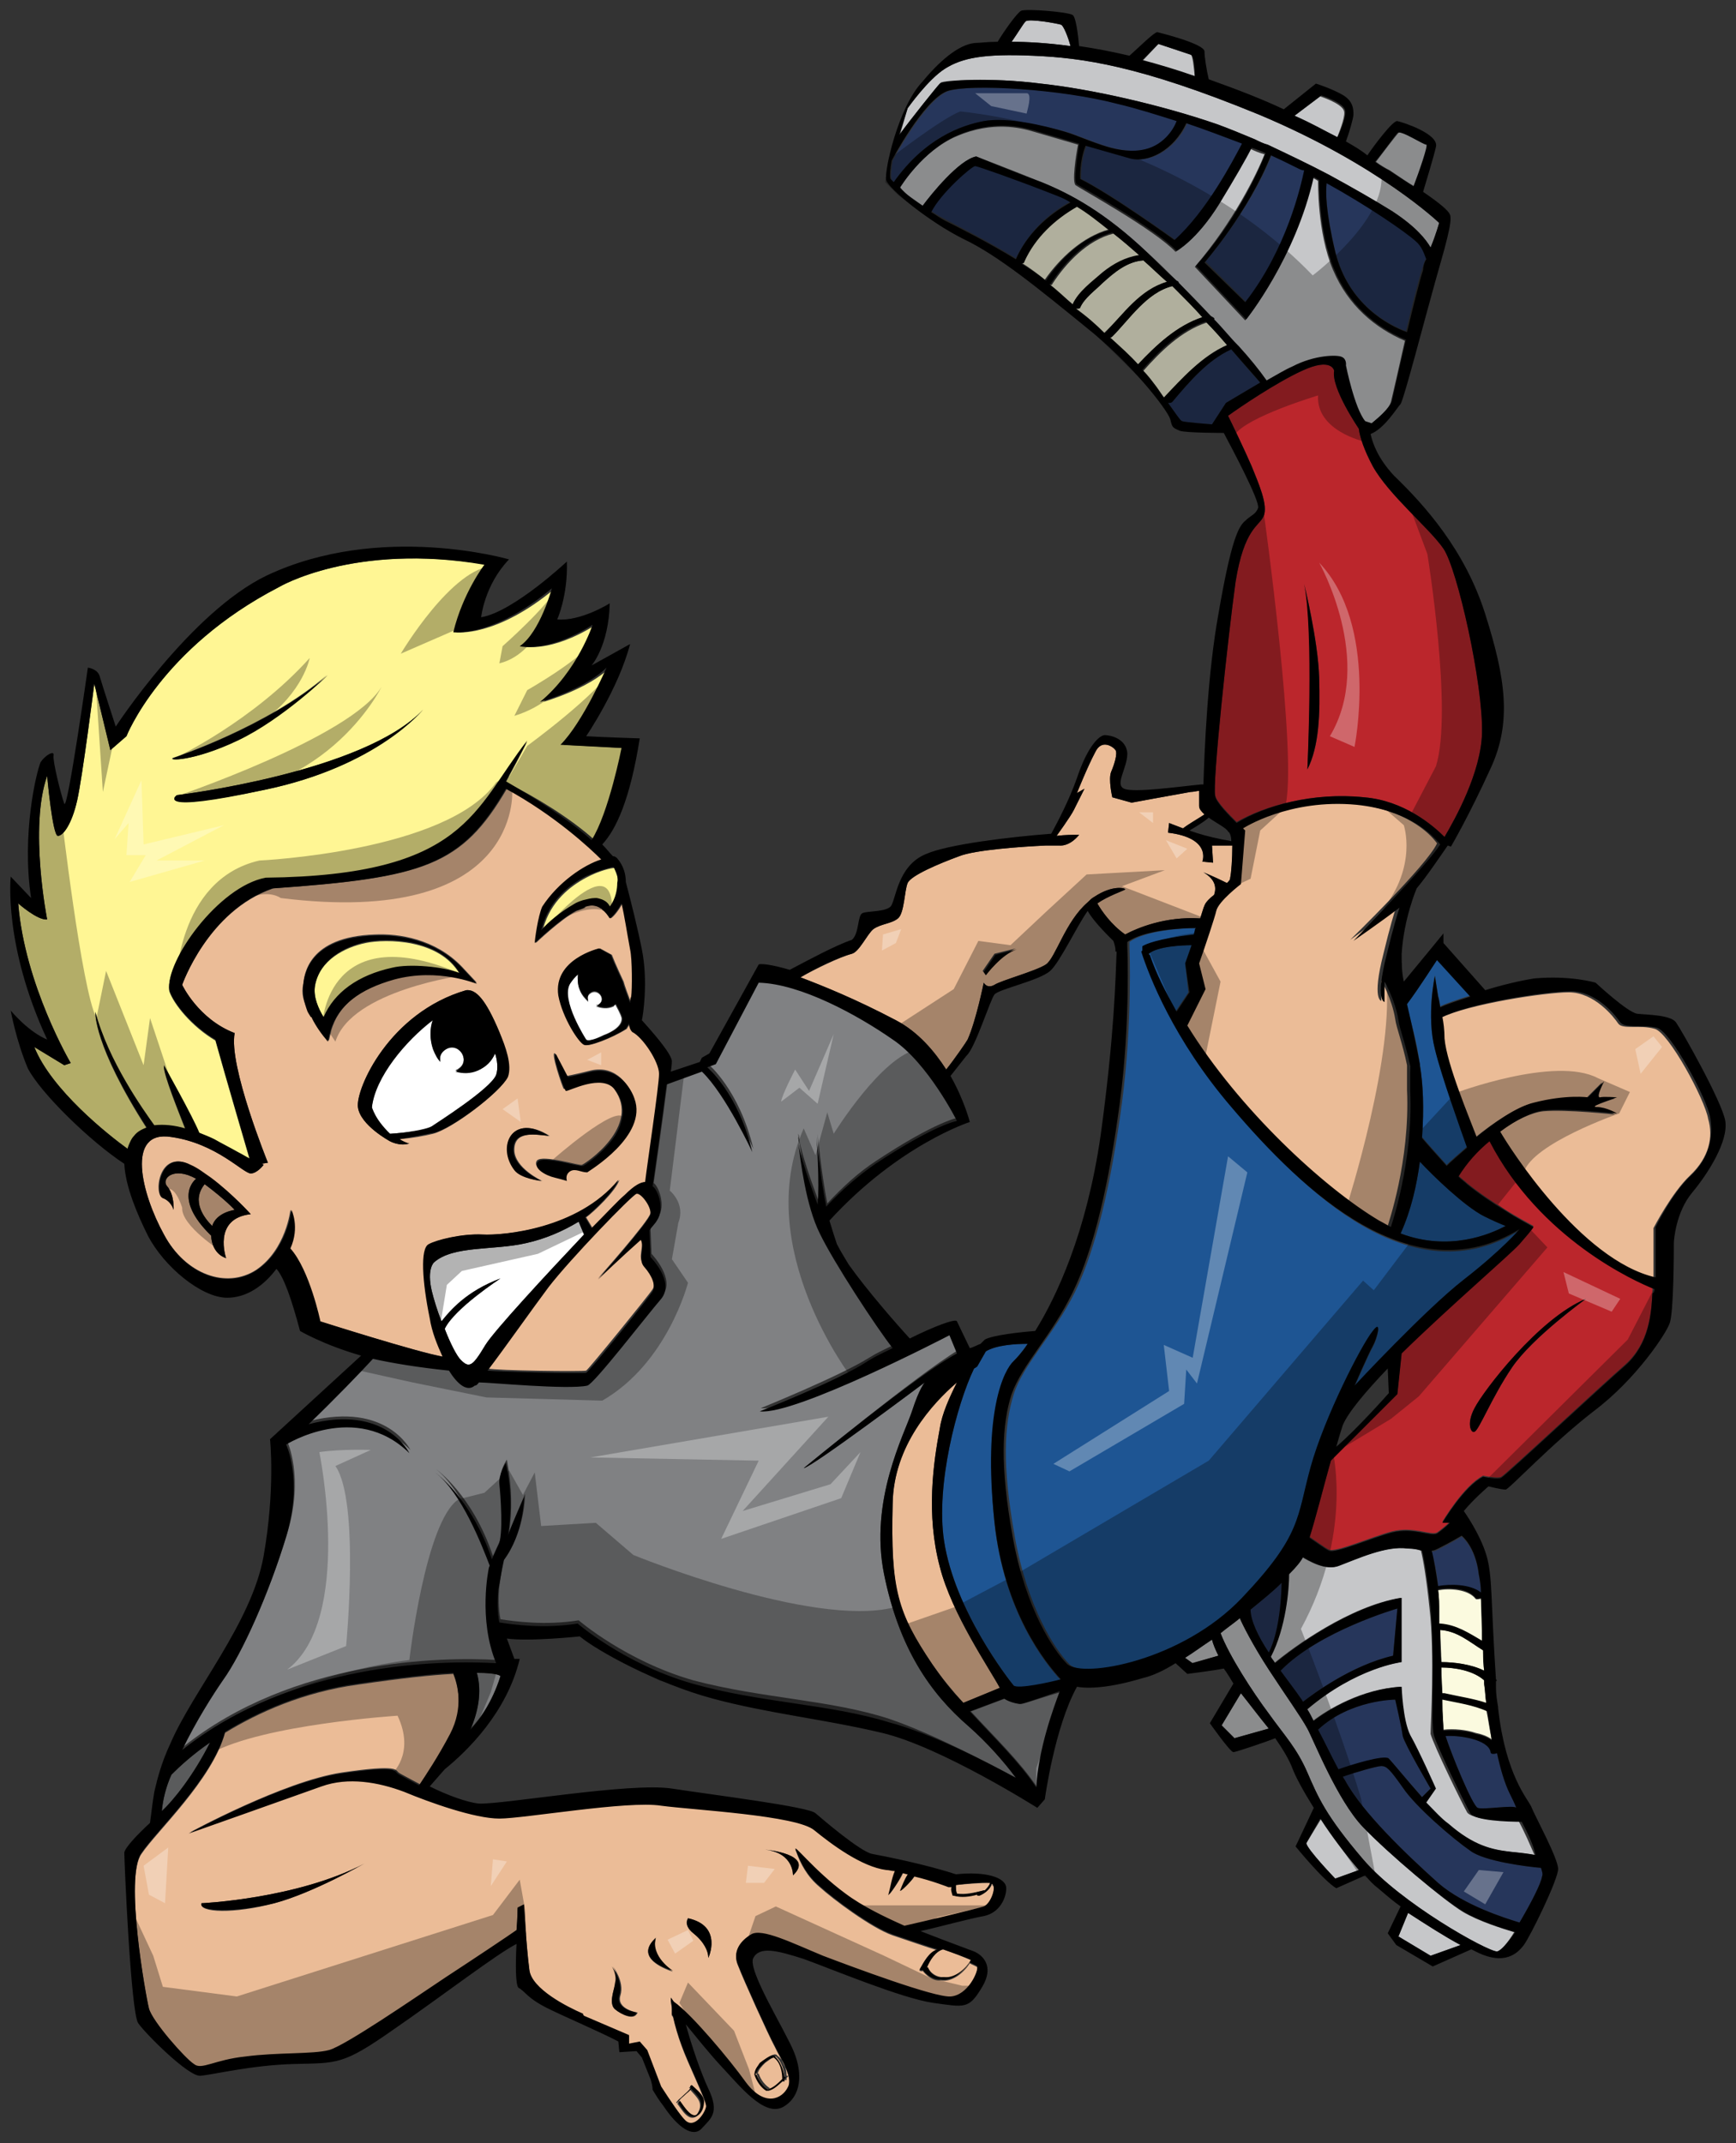 <?xml version="1.0" encoding="utf-8"?>
<!-- Generator: Adobe Illustrator 17.0.0, SVG Export Plug-In . SVG Version: 6.00 Build 0)  -->
<!DOCTYPE svg PUBLIC "-//W3C//DTD SVG 1.1//EN" "http://www.w3.org/Graphics/SVG/1.1/DTD/svg11.dtd">
<svg version="1.1" id="Layer_2" xmlns="http://www.w3.org/2000/svg" xmlns:xlink="http://www.w3.org/1999/xlink" x="0px" y="0px"
	 width="162px" height="200px" viewBox="0 0 162 200" enable-background="new 0 0 162 200" xml:space="preserve">
<rect x="0" y="0" width="162" height="200" fill="#333333" stroke="none"/>
<path id="color8" fill="#FFF694" d="M55.5,78.4c1.6-2.5,2.8-8.6,2.8-8.6l-5.7-0.3c2.1-2.1,4.3-7.2,4.3-7.2c-2,2-6.2,3.2-6.2,3.2
	c3.5-2.9,4.9-7.2,4.9-7.2c-4.3,2.7-6.8,2-6.8,2c1.9-1.3,3-5.4,3-5.4c-5.5,4.6-9.2,4.1-9.2,4.1c0.9-3.7,2.9-6.3,2.9-6.3
	C33,50.6,26,54.8,26,54.8C15,60.5,11.8,68.7,11.8,68.7L10.3,70l-1.5-6.2c0,0-1.1,8.7-1.6,10.9c-0.5,2.2-1.3,3.3-1.8,3.3
	c-0.5,0-1-5.6-1-5.6c-1.7,4.8,0,13.4,0,13.4c-0.9,0.1-2.7-1.5-2.7-1.5c0.6,7.6,4.9,14.9,4.9,14.9l-0.6,0.2l-2.8-1.7
	c1.6,4,6.9,8.2,8.7,9.5c0.1-0.4,0.3-0.8,0.6-1.1c0.3-0.4,0.7-0.6,1.2-0.8c-5-7.8-4.8-10.8-4.8-10.8c1.2,4.6,4.5,9.2,5.5,10.6
	c0.9-0.1,1.9,0,2.9,0.3c-0.5-1.3-2.1-5.2-2-5.9c0,0,2.7,4.8,3.3,6.3c0.5,0.2,1,0.4,1.4,0.6c0.7,0.4,1.5,0.8,2.2,1.2
	c0.4,0.2,0.7,0.4,1.1,0.6l0,0c0,0-2.4-8.2-3.2-11.1c-2.2-1.3-3.9-3.4-4.3-4.6c-0.4-2.7,4.6-9.7,9-10.5c18.7-0.2,19.4-6.4,24.4-12.8
	c-0.7,1.4-1.4,2.7-2,3.8C49.9,74.3,53.3,76.4,55.5,78.4z M16.2,70.7c0,0,8.8-2.9,14.3-7.7c0,0-4.2,4.1-8.4,6.1
	C18,71.1,15.4,71,16.2,70.7z M24.7,73.7c-10.6,2.2-8.2,0.5-8.2,0.5s17.5-2.1,23-8C39.4,66.2,35.2,71.5,24.7,73.7z M42.9,90.9
	c-1.5-0.7-4.7-0.9-6.3-0.5c-3.2,0.7-5.4,2.3-6.4,4.6c-0.4-0.8-1-1.9-0.8-3c0.4-2.4,2.8-3.6,4.7-4C36,87.6,41,87.6,42.9,90.9z
	 M57.4,81.2c0.1,0.3,0.3,0.7,0.3,1.3c0,0.5-0.1,1.4-0.7,2.2c-0.3-0.5-0.7-0.8-1.2-0.8c-0.1,0-0.1,0-0.2,0c-0.3,0-0.7,0.1-1.1,0.2
	c-0.3,0.1-0.6,0.2-0.9,0.4c-1.2,0.6-2.3,1.6-3,2.4c0-0.1,0.1-0.2,0.1-0.3c0.7-2.5,2.5-3.9,4-4.7c1.3-0.7,2.4-0.9,2.6-0.9
	C57.3,81,57.4,81.1,57.4,81.2z"/>
<path id="color7" fill="#808183" d="M94.8,165.9c-2.4-1.3-7.7-4.1-11.8-5.5c-5.5-1.8-11.9-1.9-18.3-3.6c-6.3-1.8-10.7-5.6-10.7-5.6
	c-3.1,0.5-6,0.1-7.3-0.1c-0.2-1-0.2-2.1-0.1-3.1c0.1-0.9,0.3-1.8,0.5-2.7c1.9-2.4,1.9-5.9,1.9-5.9s-1.4,3.3-1.5,3.6l0,0
	c0.3-2,0.3-4.1-0.2-6.8c0,0-0.7,1-0.6,2c0.1,0.9,0.4,4.8-0.1,5.7c-0.2,0.4-0.4,0.9-0.6,1.3c-1.9-5.7-5.3-8.1-5.3-8.1
	c2.4,1.9,4.4,6.9,5.1,8.7c-0.1,0.2-0.1,0.3-0.1,0.3s-1,4.7,0.7,8.8c-5.2-0.3-19-0.1-29.3,8.1c1.3-2.7,2.9-5.2,3.8-6.5
	c1.8-2.5,4.3-8.1,5.9-13.4c1.6-5.3,0-8.6,0-8.6s6.5-4.1,11.5,0.8c0,0-2.2-4.5-9.4-2.7c2.4-2.2,5-4.9,6-6.1c1.8,0.5,4.2,0.9,7.1,1.1
	c0.8,1.3,1.7,2,2.4,1.4c0.1-0.1,0.2-0.2,0.4-0.3c1,0,8.3,0.8,10.1,0.3c0.7-0.2,5.7-6.6,6.9-8.1c1.3-1.5-1-3.9-1-3.9l-0.1-2.5
	c0.3-0.4,0.6-0.7,0.7-0.9c0.8-1.1,0-3-0.4-3.2c0,0,0.9-6.3,1.3-9.5l3.3-1.2c2.2,2.1,4.7,7.5,4.7,7.5c-1.3-5.5-4.2-7.9-4.2-7.9
	l0.8-0.3l4-7.6c3.8,0.1,9.2,3,12.5,5.3c3.3,2.3,6,7.6,6,7.6s-2,0.3-7.6,4c-1.7,1.1-3.2,2.5-4.6,4c-0.6-3.1-0.9-6.5-0.9-6.5
	s0.3,4.5,0.1,6.3c0,0-1.5-3.9-1.8-5.7c0-0.4-0.1-0.6-0.1-0.6c0,0.1,0,0.4,0.1,0.6c0.2,1.6,0.7,5.8,2,8.4c1.3,2.7,5.2,8.8,6.8,10.7
	c-1,0.5-1.5,0.7-2.3,1.2c-2.7,1.7-10.1,4.7-10.1,4.7c3.3,0.4,17.7-7.1,17.7-7.1l0.7,1.7C85.7,128.2,75,137,75,137
	c0.7-0.1,11.3-8,11.3-8s-0.5,0.6-1.2,2.7c-0.7,2.2-4,8.3-2.6,15.2c1.4,6.9,4.3,11.1,7.9,14.2C92.1,162.6,93.7,164.4,94.8,165.9z
	 M43.9,161.3c2-2,2.8-4.9,2.8-4.9s-0.2-0.3-2.2-0.3C45,157.9,44.6,159.7,43.9,161.3z M15.1,169c1.1-1,3-3.4,4.5-6.4
	c-1.6,1.1-2.8,2.2-3.6,3C15.5,166.7,15.2,167.9,15.1,169z M95.3,159c-0.3,0-1.1-0.2-1.5-0.5l-3.2,1.2c2.3,2.5,4.6,4.7,6.2,7.1
	c0.1-3.5,1.5-7.3,2.2-8.9C97.5,158.3,95.6,159,95.3,159z"/>
<path id="color6" fill="#1E5593" d="M141.8,114.8c0,0-1.6,1.9-5.2,4.7c-3.6,2.8-10.2,9.9-10.2,9.9s1.3-3,1.7-3.7
	c0.4-0.7,0.9-2.6,0-1.4c-0.9,1.2-4.5,8.1-5.8,12.7c-1.3,4.7-0.8,6.3-6.4,12.2c-5.6,5.9-14.8,7.5-16.1,6.1c-1.3-1.3-3.9-5.2-5.1-11.9
	c-1.2-6.7-1-10.4-0.1-13.3c0.9-2.8,3.7-5.5,5.7-9.5c2-4.1,3.4-10.2,4.4-17.7c1-7.5,0.7-14.5,0.7-14.5l0,0c0-0.2,0-0.3,0-0.5
	c1.5-1.1,5-1.3,6.4-1.3c0,0.1,0,0.1-0.1,0.2l-0.1,0.4c-3.4,0.4-4.6,0.9-4.8,1.1c0,0,0,0,0-0.1c0,0,0,0.1,0,0.1c0,0,0,0,0,0
	s0,0.2,0,0.4c0,0-0.1,0.1-0.1,0.1c0.7,2.2,3,8.2,8.4,14.5C121.7,111.4,131.9,121,141.8,114.8z M132.5,99.3
	C132.5,99.3,132.5,99.3,132.5,99.3c0.3,1.9,0.4,4,0.2,6.8c0.5,0.6,1.4,1.6,2.3,2.6c0.4-0.4,1.1-1,1.9-1.7c-0.6-1.7-2.4-6.7-3-9.2
	c-0.8-3.1,0-6.8,0-6.8l0.3,1.9c0,0,0.1,0.3,0.2,1c0.4-0.2,1.5-0.6,2.8-1l-3.1-3.4c0,0-1.7,2.8-2.9,4.3
	C131.7,95.3,132.2,97.2,132.5,99.3C132.5,99.2,132.5,99.2,132.5,99.3z M107.2,89C107.2,89,107.3,89,107.2,89
	c0.7,1.9,1.5,3.6,2.5,5.4l1.2-1.8l-0.3-2.7l0.6-1.7C110.4,88.2,108,88.3,107.2,89z M140.5,114.4c-0.5-0.2-1.2-0.5-2-0.9
	c-1.8-0.9-4.8-3.8-6-5.1c-0.3,2.2-0.8,4.5-1.8,6.7C135.2,116.8,139,115.2,140.5,114.4z M94.6,127c0.2-0.2,0.7-0.7,1.3-1.6
	c-1.1,0-2.9,0.1-3.9,0.7l-0.8,1.4c0,0-0.1,0.1-0.3,0.2c-1.6,3.3-3.6,10.9-2.8,16.1c1,6.5,6,12.9,6.5,13.5c0.4,0.4,3.2-0.2,4.4-0.5
	c-1.4-1.5-5.3-6.3-6.2-14.7C91.8,131.7,93.8,127.9,94.6,127z"/>
<path id="color5" fill="#C6C7C9" d="M113,29.5c-1-1.1-2-2.1-3-3.1c0-0.1-0.1-0.1-0.2-0.2c-0.9-0.9-1.8-1.8-2.7-2.6
	c-4-3.8-7.2-5.5-9.9-6.6c-2.7-1.1-6.1-2.4-6.1-2.4c-1.6,0.3-4.2,3.6-5,4.6c-0.8-0.6-1.6-1.1-2.2-1.6c0,0,2.1-3.5,5.4-4.9
	c3.3-1.4,5.9-0.8,7.2-0.4l4.1,1.2c-0.2,1-0.6,3.6-0.2,3.8c0.4,0.3,7.3,4.1,9.3,6.2c0,0,1.9-1,4-4.4c1.4-2.3,2.5-4.2,3-5.2
	c0.4,0.2,0.9,0.4,1.3,0.5c-0.7,1.8-2.9,6.3-6.5,10.5l4.7,5c0,0,4.6-5.7,6.3-13.3c0.2,0.1,0.4,0.2,0.5,0.3c0,0-0.1,4.8,1.4,8.3
	c1.4,3.3,3.9,5.4,6.7,6.6c-0.6,2.7-1.2,5.3-1.3,5.7c-0.2,0.7-1.3,1.6-1.9,2.1c0,0,0,0,0,0l-0.6-0.2c-1.1-1.2-1.8-5.2-1.8-5.2
	s0-0.6-0.4-0.8c-0.5-0.2-2.6-0.1-4.6,0.9c-0.7,0.3-1.5,0.8-2.4,1.3c-0.7-0.9-1.6-2-2.6-3.2c0,0,0-0.1-0.1-0.1
	c-0.7-0.8-1.4-1.6-2.2-2.4C113.3,29.7,113.1,29.6,113,29.5z M97.1,7.8c4.7,0.5,11.3,2,16.5,3.8c1.1,0.4,2.3,0.9,3.5,1.4l0,0l0,0
	c0.4,0.2,0.8,0.4,1.2,0.5l0,0l0,0c1.9,0.9,3.8,1.8,5.7,2.8c2.2,1.2,4.3,2.4,5.9,3.4c2.3,1.5,3.2,2.7,3.6,3.4
	c0.5-1.2,0.8-2.3,0.8-2.3s-5.6-5.4-16.8-10.1c-11.2-4.6-16.5-5.3-21.1-5.5c-4.6-0.2-6.6,0.2-8.2,1.2c-1.6,1-3.5,3.7-3.5,3.7
	l-0.7,2.4c1.1-1.5,3.5-4.5,3.8-4.8C88.1,7.5,92.4,7.2,97.1,7.8z M99,2.3c-0.3-0.1-3-0.6-3.3-0.3c-0.2,0.2-0.8,1.2-1.3,1.9
	c1.4,0,3.3,0.1,5.5,0.4C99.7,3.6,99.3,2.4,99,2.3z M132,17.4c0.5-1.3,1.4-3.9,1.2-3.9c-0.3,0-2.4-1.4-2.7-1.1
	c-0.2,0.2-1.5,1.9-2.1,2.7c0.4,0.3,0.9,0.6,1.3,0.8C130.6,16.5,131.3,17,132,17.4z M111.1,5.1c-0.3-0.1-3-1-3-1l-1.5,1.6
	c1.5,0.4,3.2,0.9,4.9,1.5C111.4,6.3,111.3,5.1,111.1,5.1z M125.4,10.3c-0.3-0.7-2.2-1.3-2.2-1.3l-2.4,1.8c1.6,0.7,2.8,1.4,4,2
	C125.1,12,125.6,10.7,125.4,10.3z M127.2,170.5c-2.4-2.5-4.6-8.1-5.2-9.2c-0.6-1.1-1.9-2.9-3.6-5.5c-1.5-2.3-2.5-4.3-2.7-4.8
	c-0.6,0.5-1.2,0.9-1.8,1.4c0.8,2.1,3,5.5,4.5,7.5c1.5,2.1,2.6,3.2,3.6,5.5c1,2.3,1.7,4,5.2,8.1c3.5,4.1,11.6,8.6,12.5,8.6
	c0.3,0,1-0.8,1.6-1.8c-1-0.3-3.3-1-4.8-1.9C134.7,177.3,129.6,173,127.2,170.5z M130.5,180.7l3,1.8l2.8-1c-1.5-0.8-3.2-1.9-4.9-3
	L130.5,180.7z M133.4,150.1c-0.3-2.9-0.6-4.6-0.8-5.4c-0.3-0.1-0.7-0.2-1.3-0.2c-2-0.3-4.8,1-6.4,1.6c-1.2,0.5-2.7-0.4-3.4-0.8
	c0,0,0,0,0,0c-0.2,0.4-0.6,0.9-1.3,1.6c0,1.4-0.3,5-1.7,7.7c0.1,0.2,0.3,0.4,0.4,0.6c1.8-1.5,7-5.3,11.8-6.1v6c0,0-4.2,0.5-8.8,4.4
	c0.2,0.3,0.4,0.7,0.6,1.1c1.4-1.1,4.6-3,8.2-3.2c0,0,0.1,3.1,0.8,4.5c0.8,1.4,2.4,5,2.4,5l-0.9,1.3c0.7,0.7,1.4,1.5,2.1,2
	c2.3,2,4,2.4,5.8,2.6c1,0.1,1.8,0.2,2.3,0.3c-0.4-0.9-0.9-2.1-1.5-3.2c-1.3,0-4.4-0.1-4.8-0.8c-0.5-0.9-3.1-6.2-3.4-7.3
	C133.5,160.9,133.9,154.4,133.4,150.1z M121.9,172c0.1,0.6,2.7,3.3,2.7,3.3l2.3-0.8c-1.2-1.4-2.5-3.1-3.6-4.8L121.9,172z
	 M110.5,154.7l0.7,0.5l2.5-0.7c-0.3-0.6-0.5-1.1-0.6-1.5C112.2,153.6,111.3,154.2,110.5,154.7z M114,161l1.2,1.2l3.2-0.9
	c-0.9-1.1-1.8-2.3-2.6-3.3L114,161z"/>
<path id="fill" fill="#FFFFFF" d="M46.2,98.3c0.2,0.6,0.3,1.4,0.1,2c-0.5,1.3-5.5,4.5-6,4.8c-0.6,0.3-2.4,0.6-3.9,0.7
	c-0.7-0.5-1.3-1.4-1.7-2.5c0.3-3,3.2-6.3,5.7-8.2c-0.3,0.8-0.3,1.8,0,2.7c0.2,0.5,0.4,0.9,0.7,1.2c-0.1-0.4,0-0.8,0.4-1.1
	c1.2-0.9,2.5,1,1.3,1.8c-0.1,0.1-0.2,0.1-0.3,0.2c0.7,0.2,1.4,0.2,2.1-0.1C45.4,99.6,45.9,99,46.2,98.3z M57.3,93.9
	c-0.6,0.3-1.2,0.2-1.7,0c0.1,0,0.2,0,0.3-0.1c0.7-0.5-0.1-1.6-0.8-1.1c-0.3,0.2-0.3,0.5-0.2,0.8c-0.3-0.3-0.6-0.6-0.8-1.1
	c-0.2-0.5-0.2-1-0.2-1.5c-0.3,0.2-0.6,0.6-0.8,0.9c-0.9,1.5,1.5,5.2,1.5,5.2c0.2,0.2,0.9,0,1.7-0.4c0,0,1.8-0.6,1.7-1.6
	c-0.1-0.4-0.4-0.9-0.6-1.3C57.4,93.8,57.3,93.8,57.3,93.9z M46.7,119.3c0,0-4.3,2.8-5.2,4.7c0.5,1.3,1.1,2.5,1.5,2.9
	c0.8,0.8,1.1,0.6,2.3-1.4c0.8-1.3,5.7-6.6,9.2-10.3L54,114c-1.5,0.9-3.1,1.6-4.9,2c-3,0.7-6.8,0.2-8.6,1.8c0,0-0.7,0.6-0.2,2.7
	c0.2,0.8,0.5,1.8,0.9,2.8C42,122.3,43.5,120.5,46.7,119.3z"/>
<path id="color4" fill="#EBBC97" d="M23.9,118.5c2.8-1.9,3.2-5.6,3.2-5.6s0.8,1.6-0.1,3.6c1.8,2,2.8,6.8,2.8,6.8s9.2,2.9,11.6,3.3
	c-0.5-1.1-1-2.3-1.2-3.6c-0.7-3.4-0.9-6.5-0.1-6.9c0.7-0.4,3.1-1,5-0.9c1.9,0.1,8.9-0.5,12.7-5.1c-0.3,1-2.4,3-3.1,3.5l0.6,1
	c1.4-1.4,2.5-2.6,3.1-3.1c0.9-0.9,1.5-1.2,1.9-1.2c0.2-1.7,1.3-9,1.3-10.1c0-1.1-1.5-3.4-2.5-3.9c0,0,0,0,0,0
	c-0.2-0.2-0.3-0.5-0.3-0.8c-0.1,0.2-0.2,0.3-0.3,0.5c-1.4,0.9-3.6,1.7-3.9,1.5c-0.5-0.2-2-2.5-2.4-4.6c-0.5-3.4,3.8-4.4,3.8-4.4
	l1.1,0.6c0.3,0.8,1.1,2.5,1.1,2.5c0.1,0.4,0.4,1.2,0.7,2c0-0.2,0-0.4,0.1-0.6c0.1-0.7,0.1-3.5-0.1-4.4c-0.3-1.6-0.5-3-0.8-4.3
	c-0.4,0.7-0.8,1.2-1.1,1.4c-0.2-0.3-0.4-0.6-0.7-0.8c0,0,0-0.1-0.1-0.1l0,0c-0.4-0.3-0.9-0.4-1.5-0.2c0,0-0.1,0-0.1,0.1
	c-0.2,0.1-0.5,0.2-0.8,0.3c-1.5,0.8-3.8,3-3.8,3c0-0.3,0.3-2.5,0.7-3.4c1.5-2.3,3.9-3.9,5.5-4.4c-1-1-4.3-4.1-8.9-6.6
	c-4.2,7.2-7.7,8.3-21.8,9.3C19.4,85,17,91.9,17,91.9s1.5,3.2,4.9,4.5c-0.6,3,3.1,12.1,3.1,12.1l-0.6,0.1c0.1,0,0.2,0.1,0.2,0.1
	s-0.6,0.8-1.2,0.8c-0.7,0-3.2-2.8-7.4-3.4c-4.3-0.7-2.8,5.3-0.7,9.1C17.3,118.9,21.1,120.3,23.9,118.5z M51.8,98.3l1.1,2.1
	c0,0,0.6-0.1,2.2-0.5c2.5-0.6,3.7,1.6,4,2.5c1.3,3.5-4.3,6.9-4.4,6.9c-0.6-0.1-1.1-0.4-1.6-0.1c-0.4,0.2-0.4,0.6-0.3,0.9
	c0,0,0,0,0,0c-0.3,0-0.7-0.2-1.1-0.3c-0.9-0.3-2-0.9-1.6-1.5c0.5-0.6,4,0.5,4.2,0.4c0.3-0.1,5.6-3.6,3-7.1c-1.2-1.6-4.4,0.2-4.7,0
	C52.5,101.5,51.3,98,51.8,98.3z M51.3,106c-1.6-0.2-3.3-0.4-3.3,1.3c0,1.7,2.6,2.9,2.6,2.9s-1.9-0.2-2.5-1
	C46.3,107,47.8,103.8,51.3,106z M47.3,100.6c-0.7,1.4-5.2,4.8-6.9,5.2c-0.8,0.2-1.9,0.4-3.1,0.5c0.1,0.1,0.7,0.4,0.9,0.4
	c-0.9,0.3-1.8-0.2-1.8-0.2s-2.8-1.5-3-3.2c-0.2-1.7,2.9-8.8,10.1-10.9c0.9-0.1,1.8,0.8,3.1,3.9C47.1,97.7,47.6,99.4,47.3,100.6z
	 M28.3,91.8c0.1-0.8,0.4-4.4,6.7-4.6c0,0,0,0,0,0c2.2-0.1,5.6,0.4,8.1,3l1.4,1.5c0,0-3.5-1.5-7.6-0.4c-3.2,0.9-5.3,2.4-6,4.9
	l-0.2,0.9c-0.6-0.7-1.1-1.4-1.5-2.2c0-0.1-0.1-0.1-0.1-0.1c-0.2-0.3-0.3-0.5-0.3-0.5C28.3,93.5,28.1,92.7,28.3,91.8z M17.7,108.7
	c0.7,0.3,1.3,0.8,1.9,1.2c2.1,1.5,3.8,3.4,3.8,3.4c-3.6,0.4-2.3,4.1-2.3,4.1s-1.3-0.3-1.4-2.1c-3.7-3.6-1.4-5.3-1.4-5.3
	c-2.1-1.2-3.3,0-2.7,0.7c0.7,0.8,0.6,2.2,0.6,2.2s-0.2-0.8-1-1.1C14.3,111.5,14.8,107.2,17.7,108.7z M92.6,175.7
	c-0.1,0.5-0.6,0.9-1.1,1.1c-0.1,0-0.3,0-0.2-0.1c-0.7,0.2-1.5,0.3-2.2,0.1c-0.1,0-0.1,0-0.1,0c-0.1-0.3-0.2-0.6-0.1-0.8
	c-0.2,0-0.3,0-0.3,0s-1.5-0.6-3.2-1c-0.2,0.4-1.4,1.6-1.3,1.3c0.2-0.5,0.4-1,0.7-1.5c0,0,0,0,0,0c-0.2,0-0.3-0.1-0.5-0.1
	c-0.2,0.6-1.4,2.3-1.3,2c0.2-0.7,0.3-1.5,0.6-2.2c-0.3,0-0.5-0.1-0.8-0.1c-2.3-0.3-5.1-2.4-6.7-3.7c-1.6-1.4-11.3-1.9-14.3-2.3
	c-3.1-0.5-12.8,1.2-15.1,1.2c-2.3,0-6.5-1.5-8.9-2.5c-2.4-0.9-5.2-1.4-7.7-0.5c-2.5,0.9-12.4,4.4-12.4,4.4s8.8-4.8,14.2-5.6
	c5.4-0.8,5-0.2,5.3,0c0.1,0.1,0.9,0.5,2,1.1c0.6-0.9,1.8-2.7,2.9-4.8c1.2-2.3,0.6-4.5,0.2-5.5c-2,0.1-4.8,0.4-8.9,1
	c-5.1,0.7-9.3,2.6-12.4,4.5c-1.2,4.4-6.4,9.2-7.8,11.3c-1.6,2.2,0.4,13.3,0.7,14.5c0.3,1.2,3.4,4.7,4.2,5.2c0.7,0.6,1.9-0.4,4.8-0.7
	c3-0.4,6.3-0.2,7.8-0.6c1.5-0.4,7.9-4.8,10.9-6.8c2.6-1.7,5.9-3.9,6.6-4.4c0.1-1.2,0.1-2.1,0.1-2.1l0.6-0.3c0,0,0.2,3.8,0.5,6.1
	c0.2,1.8,3.6,3.5,5,4.1c0,0,0,0.1,0.1,0.2l4.2,1.8v0.8l1-0.2l0.7,0.8l1.3,3.4c0.9,1.4,1.8,2.7,2.2,3.1c0.9,1,2-0.8,2-1.3
	c0-0.6-1.7-4-2.3-5.7c-0.3-0.8-0.6-1.8-0.8-2.7c0,0-0.1-0.1-0.1-0.1c0-0.2,0-0.4,0-0.6c0-0.3-0.1-0.5-0.1-0.7c0,0,0-0.1,0-0.1
	c0,0,0,0,0,0c0-0.1,0-0.1,0-0.2c0.1,0.1,0.2,0.3,0.3,0.4c1.6,1.1,5.2,5.4,6.7,7.5c1.8,2.4,3.4,1.5,3.9,0.5c0.6-1-0.7-2.8-1.2-3.9
	c-0.6-1.1-2.9-6.2-3.4-7.5c-0.6-1.3,0.2-2.3,1.2-2.9c1-0.6,3.8,0.8,6.7,2c2.9,1.1,10.4,3.9,11.9,3.8c1.6-0.1,2.6-2.3,2.5-2.8
	c0-0.1-0.6-0.3-0.7-0.4c-0.5,0.8-1.6,1.8-2.7,1.6c0,0,0,0,0,0c0,0,0,0,0,0c-1,0.1-1.7-0.9-1.7-0.9c0,0.1-0.3,0-0.3,0
	c0.4-0.7,0.9-1.7,1.7-1.9c-0.7-0.2-3.6-1.2-4.2-1.4c-2-0.7-5.6-3.4-6.8-4.5c-1.2-1-1.8-2.2-2.2-3.3c-0.5-1,1.6,1.8,4.6,4
	c1.6,1.2,3.7,2.2,5.5,3c1.8-0.4,6.8-1.6,7.4-1.8c0.7-0.3,1.2-1.9,0.8-2.1C92.7,175.7,92.7,175.7,92.6,175.7z M25.6,177.6
	c-3.7,1-7.1,0.9-6.8,0c0,0,8.9-0.4,15.2-3.7C34,173.8,29.4,176.6,25.6,177.6z M57.4,187.5c-0.6-0.5-0.2-1.7,0.1-2.5
	c0.2-0.8-0.3-1.5-0.3-1.5s1.1,1.4,0.7,2.7c-0.4,1.3,1.6,1.6,1.6,1.6C59.2,188.6,58,188,57.4,187.5z M63.6,195.7
	c0.3-0.2,0.6-0.5,0.8-0.8c0,0,0,0,0,0c0,0,0,0-0.1-0.1c0,0,0.2-0.1,0.2-0.1c0.4,0.4,1,0.9,1.1,1.5c0,0.5-0.2,1-0.6,1.3
	c-0.8,0.5-1.4-0.7-1.8-1.2c0,0,0.2-0.2,0.2-0.1c0.3,0.4,1.2,1.9,1.7,1c0.6-1-0.1-1.5-0.7-2.2c-0.1,0.2-0.3,0.3-0.5,0.5
	c-0.2,0.2-0.5,0.4-0.6,0.6c0,0.1-0.2,0.2-0.2,0.1C63.3,195.9,63.5,195.8,63.6,195.7z M61.2,180.9c-0.6,1.8,1.6,3.1,1.6,3.1
	C58.8,182.6,61.2,180.9,61.2,180.9z M71.1,192.4c0.4-0.3,0.7-0.6,1.2-0.7c0.1,0,0.3,0.1,0.2,0.1c0,0,0,0,0,0
	c0.6,0.4,0.9,1.2,0.9,1.9c0.1,0,0.2,0,0.1,0.1c0,0-0.1,0.1-0.1,0.1c0,0.1,0,0.1,0,0.2c0,0-0.1,0-0.2,0c-0.4,0.3-0.8,0.7-1.3,0.9
	c-0.1,0-0.3,0-0.1-0.1c0.6-0.1,1-0.6,1.4-1c0-0.7-0.3-1.6-0.8-2c-0.4,0.1-0.7,0.4-1,0.6c-0.3,0.3-0.6,0.6-0.7,1c0,0,0.1,0,0.1,0
	c0.2,0.6,0.6,1.1,1.1,1.4c0.1,0.1-0.1,0.1-0.2,0.1c-0.6-0.4-0.9-0.9-1.1-1.5c0,0,0,0,0,0c0,0-0.1,0-0.1-0.1
	C70.4,193.1,70.8,192.7,71.1,192.4z M66.1,182.7c0-0.7-0.4-1.5-1.4-2.3c-1-0.8-0.5-1.4-0.5-1.4C67.5,179.8,66.1,182.7,66.1,182.7z
	 M74,175c0,0,0.1-2.1-2.6-2.4C71.4,172.6,76.1,173,74,175z M19.1,110.5c2,1.5,2.8,2.4,2.8,2.4s-1.7,0.3-2.1,1.5
	C19.1,113.7,17.8,112.1,19.1,110.5z M126,87.7c0,0,2.5-1.8,4.3-3.1c-0.2,0.6-0.6,1.9-1.2,4.4c-1.1,4.3-0.2,4.4-0.2,4.4l0-1.9
	c0,0,1,1.7,1.3,3.6c0.1,0.8,0.7,2.3,1.1,4.3c0,0.7,0,1.5,0,2.3c0.3,6.7-1.8,12.6-1.8,12.7c-0.4-0.2-0.7-0.4-1.1-0.6
	c-5.2-3.1-13-10.5-17.9-18.2l1.7-3.4l-0.6-2.4c0.5-1.5,1.5-4.4,1.6-4.9c0.2-0.9,2.3-2.5,2.3-2.5l0.4-5c0,0-0.1-0.1-0.2-0.2
	c0,0,4.3-2.8,10.6-2.2c4.8,0.5,7.1,2.7,7.8,3.7C133.2,80.7,126,87.7,126,87.7z M112,85.7c0.2-0.6,0.3-1,0.4-1.2
	c0.1-0.3,0.5-0.7,0.9-1c0.2-0.6,0.2-1.4-1-2.1c0,0,1,0.4,2.2,1c0.2-0.2,0.3-0.3,0.3-0.5c0.1-0.4,0.2-1.8,0.2-3c-1,0-1.9,0-1.9,0
	l0.1,1.6l-1-0.1c0,0,0.9-2.2-3.2-2.7l0.1-0.9c0,0,0.5,0.2,1.3,0.5c0.5-0.4,1.4-0.9,2-1.3c-0.3-0.3-0.5-0.5-0.5-0.8
	c0-0.2,0-0.7,0-1.4c-0.2,0-0.5,0.1-0.8,0.1c-1.7,0.3-5.5,1-5.5,1l-1.8-0.5c0,0-0.4-1.7-0.1-2.4c0.3-0.7,0.6-1.7,0.4-2
	c-0.2-0.3-1.3-1.1-1.9,0.2c-0.7,1.3-1.7,3.8-1.7,3.8l0.7-0.4c0,0-0.7,1.4-1,2c-0.3,0.6-1.6,2.4-1.6,2.4c0.8-0.1,1.5-0.1,2.1-0.1
	c0,0-0.8,1.1-1.9,1c-0.2,0-0.7,0-1.2,0c-2.2,0.1-6.6,0.4-8.1,1c-1.9,0.7-4.5,1.8-4.8,2.5c-0.3,0.7-0.3,2.8-0.9,3.3
	c-0.6,0.5-1.6,0.5-2.3,1c-0.6,0.5-1.3,2.1-2,2.3c-1.1,0.3-3.4,1.4-4.8,2.2c2.1,0.8,5.1,2,8.9,4c2.1,1.1,3.6,2.9,4.7,4.6
	c0.8-1,1.9-2.6,2-2.8c0.8-1.8,1.5-5.3,1.5-5.3s0.3,0.6,1,0.2c0.6-0.4,3.9-1.3,4.8-1.9c0.9-0.6,1.8-4,3.9-5.8
	c0.2-0.2,0.4-0.4,0.6-0.5l0,0v0c1.8-1.2,3-0.8,2.9-0.7c-0.1,0.1-1.6,0.6-2.6,1.3c0.4,0.7,1.3,2,2.6,2.9
	C106.2,86.6,108.7,85.5,112,85.7z M92,91l-0.3-0.4l1.1-1.6l2-0.5C93.5,89,92,91,92,91z M87.7,146.2c1.1,4.3,4.7,9.6,5.6,11.3
	l-3.4,1.4c-1-1.1-2-2.3-2.9-3.6c-3.3-4.8-3.9-6.9-3.7-15c0.1-5.5,3.7-9.4,6-11.3c-0.7,1.4-1.4,3-1.6,4.3
	C87.1,136.5,86.4,141.3,87.7,146.2z M88,181.9c0.9,0.3,2.1,0.8,2.6,1c-0.4,0.8-1.3,1.8-2.5,1.6c0,0,0,0-0.1,0c0,0,0,0,0,0
	c-0.6,0-1.2-0.4-1.4-0.9c0,0-0.1,0-0.1,0C86.7,182.9,87.3,182.1,88,181.9z M60.7,113.2c-0.1,0.7-4.9,6.1-4.9,6.1s2.3-2.2,4-3.8
	c0.4,0.8-0.4,1.8,0.3,2.5c0.8,0.9,1.1,1.9,0.8,2.3c-0.3,0.5-6,7.5-6.2,7.6c-0.3,0.1-8.4,0-9.2-0.2c1.7-2.1,4.2-5.9,5.7-7.8
	c2-2.5,7.8-8.6,8.2-8.7C59.8,111.3,60.8,112.5,60.7,113.2z M89.3,176.7c-0.1-0.3-0.1-0.5-0.1-0.8c0.9-0.1,2.4-0.2,3.2-0.2
	c-0.1,0.3-0.3,0.5-0.5,0.7c0,0-0.1,0-0.1,0C91,176.6,90.1,176.8,89.3,176.7z M157.7,109.7c-1.7,1.6-3.4,4.9-3.4,4.9s0,2.6,0,4.7
	c-6.9-1.5-13.6-12.2-14.5-13.6c1.6-1.2,3.2-1.9,4.2-2c2.1-0.2,6.7,0.3,6.7,0.3s-1-0.6-1.9-0.6c-0.9,0,1.9-0.9,1.9-0.9
	s-1.3-0.1-1.6,0c-0.3,0.1,0.4-1.5,0.4-1.5l-1.5,1.5c0,0-2-0.3-5.1,0.5c-1.5,0.4-3.6,1.8-5.3,3.2c-0.6-1.5-2.8-6.7-3-9.2
	c-0.1-0.8-0.2-1.4-0.2-2c2.6-1.3,9.8-2.4,12-2.4c2.4,0,4.2,2.3,4.6,2.9c0.4,0.6,2,0.1,3.4,0.5c1.3,0.3,4.7,6.6,5,8.4
	C159.9,106.1,159.5,108,157.7,109.7z"/>
<path id="color3" fill="#26365B" d="M98.2,18c0.5,0.2,1.1,0.5,1.7,0.8c-2.2,1.2-4,3-5.1,5.3c-2.6-1.6-5.4-3-6.7-3.7
	c-0.4-0.2-0.9-0.5-1.3-0.8c1-1.8,3.9-4.3,4.1-4.3C91.2,15.4,94.9,16.7,98.2,18z M114.9,32.6c-2.2,1-3.9,3-5.5,4.9
	c-0.1,0.1-0.2,0.1-0.4,0.1c0.8,1.1,1.1,1.6,1.3,1.7c0.2,0.1,2.8,0.3,2.8,0.3l1.3-2c0,0,1.5-0.9,3.2-1.9
	C117.1,35.2,116.1,34,114.9,32.6z M116.3,28.2c3.9-5,5.2-10.9,5.5-12.3c-0.2-0.1-0.4-0.2-0.6-0.3c-0.8-0.4-1.6-0.8-2.5-1.2
	c-2.1,5.3-6.2,10-6.2,10L116.3,28.2z M99.5,12.3c2,0.6,4.6,2.1,7.1,1.7c2-0.3,3-1.9,3.3-2.7c-1.9-0.6-3.8-1.2-5.5-1.6
	c-5.3-1.4-13.8-1.9-15.9-1.2c-2.2,0.8-5.2,6.5-5.2,6.5c-0.1,0.6-0.2,1.4-0.1,1.7c0,0.1,0.1,0.2,0.2,0.3c2.9-4.1,6.3-5.3,8.4-5.7
	C94,11,97.4,11.7,99.5,12.3z M116,13.4c-1.7-0.7-3.5-1.3-5.2-1.9c-1.2,2.6-3.6,3.7-5.2,3.3l-4.2-1.2c-0.6,1.5-0.5,3.1-0.5,3.1
	c3,1.5,8.8,5.7,8.8,5.7C112.7,19.7,115.1,15.1,116,13.4z M131.2,30.9c0.6-2.5,1.2-4.9,1.5-5.8c0.1-0.3,0.2-0.7,0.4-1
	c-0.2-0.5-0.4-1.2-1-1.7c-1-0.9-4.5-3.3-8.3-5.4c-0.1,0.8-0.1,2.6,0.8,6.4C125.8,28.4,129.6,30.3,131.2,30.9z M130.4,150.1
	c0,0-7.3,2.1-10.9,5.8c0.7,1,1.4,2,1.9,2.6c0.1,0.1,0.1,0.2,0.2,0.3c0.9-0.7,4.5-3.4,8.4-4.3L130.4,150.1z M143.8,174.3
	c-1.2-0.1-5.3-0.6-6.6-1.6c-1.6-1.1-5.1-4.1-6.3-5.9c-1.2-1.7-1.5-2-2-2c-0.4,0-2.5,0.6-3.6,1c0.1,0.1,0.1,0.2,0.2,0.3
	c1.6,3,5.8,7,8.7,9.6c2.4,2.1,6.3,3.3,7.6,3.7c1-1.7,2-3.6,2.1-4.3C144,174.9,143.9,174.6,143.8,174.3z M129.6,164.1
	c0.3,0.3,1.6,1.9,3.1,3.6l0.8-0.8c0,0-2.4-4.1-2.6-4.9c-0.1-0.8-0.7-3.4-0.7-3.4s-4.2,0-7.2,2.8c0.6,1.2,1.2,2.5,1.9,3.8
	C126,164.8,129.3,163.7,129.6,164.1z M134.9,162c0.5,1.6,2.5,6.5,3,6.7c0.5,0.2,3.4-0.3,3.6,0c0,0,0,0,0,0c-0.2-0.5-0.4-0.9-0.6-1.3
	c-0.5-1-0.9-2.4-1.2-3.8c-0.2,0.1-0.4,0-0.5-0.2C138.9,162.3,136.1,161.9,134.9,162z M116.7,150.2L116.7,150.2c0,1,0.7,2.5,1.7,4
	c0,0,1.1-1.8,1.2-6.5C118.8,148.5,117.8,149.3,116.7,150.2z M134.2,148.1c1.1-0.2,3-0.2,4,0.6c0-0.6-0.1-1.2-0.2-1.7
	c-0.3-2.6-1.6-3.6-1.6-3.6s-1,0.6-2.2,1.2c-0.2,0.1-0.4,0.2-0.6,0.2C133.8,145.5,134.1,146.7,134.2,148.1
	C134.2,148.1,134.2,148.1,134.2,148.1z"/>
<path id="color2" fill="#BB262C" d="M127.3,74.4c3.7,0.3,6.4,2.6,7.5,3.7c1-1.7,3.4-6,3.5-9.7c0.1-4.6-2.3-15.3-3.6-17.2
	c-1.3-1.9-5.1-5-6.6-7.7c-0.8-1.5-1.2-2.7-1.3-3.5c0,0-2.6-3.8-2.3-5.4c0,0-0.2-1.3-3,0c-2.4,1.1-5.8,3.4-6.9,4.2
	c0.3,0.6,1.6,3.3,2.2,4.7c0.6,1.5,1.6,3.7,1.1,4.7c-0.4,0.9-1.8,1.1-2.6,6.1c-0.7,5-2.2,18.9-1.9,19.9c0.1,0.6,1.3,1.8,2,2.5
	C118,75.2,122.5,73.9,127.3,74.4z M122,71.8c0,0,0.7-12.9-0.3-17.3c0,0,1.3,5.2,1.4,8.7C123.2,66.7,123.1,69.7,122,71.8z M139,106.4
	c-1.1,0.9-2.1,2-2.9,3.3c0.3,0.3,0.6,0.5,0.8,0.7c2.2,1.8,5.1,3.4,6.2,4c0,0,0.1,0-1.3,1.6c-0.9,1-6.5,5.8-11,10.2l-0.4,3.8
	l-6.2,6.2c-0.7,2.5-1.4,5.3-2,7.2c0.6,0.4,1.4,1,1.8,1.2c0.6,0.3,4-1.2,5.9-1.7c2-0.5,3.6,0.4,4.2,0.1c0.3-0.2,0.8-0.6,1.2-1h-0.7
	c0,0,2-3.4,3.8-4.3c0,0,1.4,0.3,1.7,0.1c0.3-0.1,9.4-8.6,11.6-10.5c2.2-2,2.4-4.8,2.5-6.7c0-0.1,0-0.3,0-0.4
	C152.6,119.5,143.7,115.6,139,106.4z M141.1,127.6c-1.9,2.8-3.1,5.9-3.5,6c-0.3,0.1-0.8-0.7,0-2.2c0.8-1.5,6-8.4,10.4-10.2
	C148,121.2,143,124.8,141.1,127.6z"/>
<path id="color1" fill="#FBFADF" d="M108.7,37.2c-0.3-0.4-0.6-0.9-1-1.4c-0.3-0.4-0.6-0.8-1-1.2c1.6-1.8,3.5-3.7,5.9-4.5
	c0.7,0.7,1.4,1.5,2,2.2C112.2,33.2,110.3,35.3,108.7,37.2z M112.2,29.6c-0.8-0.9-1.6-1.7-2.4-2.5c-0.1-0.1-0.3-0.3-0.4-0.4
	c-2.4,0.6-4,3.1-5.6,4.7c0,0-0.1,0.1-0.2,0.1c0.9,0.9,1.8,1.7,2.6,2.5C107.9,32.2,109.8,30.4,112.2,29.6z M103.5,21.4
	c-1-0.8-2-1.6-3-2.2c-2.1,1.2-3.9,2.9-4.9,5.1c0,0.1-0.1,0.2-0.3,0.2c0.8,0.5,1.6,1.1,2.2,1.6C98.9,24.1,101,22.1,103.5,21.4z
	 M103,25.5c1-0.8,2.1-1.4,3.4-1.6c-0.8-0.7-1.6-1.4-2.5-2.1c-2.4,0.6-4.4,2.7-5.7,4.7c0,0.1-0.1,0.1-0.2,0.1
	c0.6,0.5,1.3,1.2,2.1,1.8C100.6,27.3,102,26.2,103,25.5z M108.9,26.3c-0.7-0.6-1.4-1.3-2.2-2c-1.5,0.1-2.7,1.1-3.8,2.1
	c-0.7,0.7-1.7,1.4-2.1,2.3c0,0.1-0.2,0.1-0.4,0.1c0.9,0.7,1.7,1.5,2.6,2.3C104.9,29.3,106.5,27,108.9,26.3z M134.7,161.4
	c1-0.1,2.1,0,3,0.3c0.5,0.1,1.1,0.3,1.5,0.6c-0.2-0.9-0.3-1.8-0.5-2.7c-1.3-0.6-2.8-0.8-4.2-1.1C134.6,159.9,134.7,161,134.7,161.4z
	 M137.7,149.2c-0.7-0.9-2.4-1-3.5-0.8c0.1,0.7,0.1,1.4,0.1,2.1c0,0.3,0,0.7,0,1.1c0,0,0.1,0,0.1,0c1.5,0.1,2.7,0.9,3.9,1.6
	c0-1.4-0.1-2.8-0.1-4C138,149.2,137.8,149.3,137.7,149.2z M134.6,158.1c0.1,0,0.2,0,0.2,0c1.3,0.3,2.7,0.5,3.9,0.9
	c-0.1-0.6-0.1-1.2-0.2-1.8c0-0.1,0-0.3,0-0.4c-1-0.9-2.7-1.2-4-1.2C134.5,156.4,134.6,157.3,134.6,158.1z M134.5,155.1
	c1.2,0,2.8,0.2,4,0.8c0-0.6-0.1-1.2-0.1-1.9c-1.3-0.8-2.4-1.8-4-1.9C134.4,153,134.5,154,134.5,155.1z"/>
<path id="outline" d="M71.4,172.6c0,0,4.7,0.4,2.6,2.4C74,175,74.1,172.9,71.4,172.6z M64.7,180.4c1,0.8,1.4,1.7,1.4,2.3
	c0,0,1.4-3-1.9-3.7C64.3,179,63.7,179.6,64.7,180.4z M62.8,183.9c0,0-2.1-1.3-1.6-3.1C61.2,180.9,58.8,182.6,62.8,183.9z M63.4,196
	c0.1-0.2,0.4-0.4,0.6-0.6c0.2-0.2,0.4-0.3,0.5-0.5c0.6,0.7,1.3,1.2,0.7,2.2c-0.5,0.9-1.4-0.6-1.7-1c0-0.1-0.2,0-0.2,0.1
	c0.3,0.5,1,1.7,1.8,1.2c0.4-0.2,0.6-0.8,0.6-1.3c0-0.6-0.7-1.1-1.1-1.5c-0.1-0.1-0.2,0.1-0.2,0.1c0,0,0,0.1,0.1,0.1c0,0,0,0,0,0
	c-0.2,0.3-0.5,0.5-0.8,0.8c-0.1,0.1-0.3,0.3-0.4,0.4C63.2,196.2,63.3,196.1,63.4,196z M157.9,111.3c-1.5,1.8-1.7,4.4-1.7,4.7
	c0,0.4,0,6.6-0.4,7.5c-0.3,0.9-3.1,5.2-7.1,8.2c-4,3.1-7.9,7.3-8.2,7.3c-0.4,0-1.6-0.3-1.6-0.3s-1.4,1.2-2.3,2.3
	c0,0,1.5,2.1,2.1,4.1c0.6,2,0.4,4.2,0.9,11.6c0.1,0.1,0.1,0.1,0,0.2c0,0.2,0,0.3,0,0.5c0,0.7,0.1,1.3,0.2,1.9c0,0,0,0.1,0,0.1
	c0.7,6.3,2.8,8.5,3.1,9.2c0.3,0.8,2.5,4.8,2.5,5.8c0,1-2.6,6.3-3.2,7.1c-0.6,0.8-1.8,1.9-4.3,0.7c-0.2-0.1-0.4-0.2-0.6-0.3l-3.6,1.6
	l-3.4-2l-0.8-1.1l1.2-2.5c-0.7-0.5-1.4-1.1-2.1-1.7c-0.4-0.3-0.8-0.7-1.2-1.2l-2.7,1.2c-1.2-0.7-3.8-3.9-3.8-3.9l1.7-3.6
	c-1-1.6-1.7-2.9-2-3.7c-0.3-0.8-0.9-1.8-1.6-2.8c-1,0.4-3.7,1.3-3.9,1.3c-0.3,0-2.2-2.7-2.2-2.7l2.2-3.7c-0.3-0.5-0.6-1-0.9-1.4
	c-1,0.2-3.4,0.5-3.4,0.5l-1.1-1c-1.1,0.7-2.2,1.2-3.1,1.4c-3,0.9-5,1-6.1,0.8c-2.1,3.8-3,10.5-3,10.5l-0.7,0.8c0,0-9-5.7-14.5-7
	c-5.5-1.3-10.6-1.8-15.8-3.2c-5.2-1.4-10.7-4.4-12.4-5.8c0,0-4.7,0.5-6.8,0.2c0.4,1.1,0.7,1.9,0.7,1.9c0.3,0,0.5,0,0.5,0
	c-1.2,5-4.9,8.6-7,10.3l-1.4,1.6c1.6,0.8,3.5,1.5,4.6,1.6c2.2,0.1,14.1-2,18-1.4c3.9,0.6,12.8,1.7,13.4,2.3c0.7,0.6,4.2,3.6,5.3,3.8
	c1.1,0.2,5.1,1,7.8,1.9c2.8-0.3,4.7,0.3,4.7,1.3c0,0.9-0.6,2.3-2.1,2.6c-1.2,0.2-4.5,1.1-5.9,1.4c1,0.4,4.7,1.8,5,1.9
	c0.7,0.3,2,1.3,0.7,3.4c-1.2,2-1.6,1.8-4.5,1.4c-2.9-0.4-9.6-3.2-12.1-4.1c-2.5-0.8-4.1-1.2-4.7-0.1c-0.6,1.1,3,6.8,3.8,8.8
	c0.8,2,0.7,4.1-1,5.1c-1.8,1-4.1-2-5.9-3.9c-1.1-1.2-2.3-2.7-3.2-3.8c0.5,1.9,1.4,4.5,2.1,6c1.1,2.3,0.2,2.8-0.6,3.7
	c-0.8,0.9-2.2,0-3.6-2.1c-0.4-0.5-0.7-1-1-1.5c0-0.3-0.1-0.7-0.2-1l-0.8-2l-0.5-0.6l-1.6,0.1l-0.1-1c-1.5-0.8-5.2-2.4-6.4-3
	c-2.1-1-2.3-1.7-2.9-2c-0.3-0.2-0.3-2.2-0.2-4.1c-1.8,0.9-7,4.9-11.5,8c-4.7,3.3-5.2,3.1-9.2,3.2c-4,0.1-7.6,1-8.8,1.1
	c-1.1,0.1-5.1-3.9-5.8-4.9c-0.7-1-1.3-15.1-1.3-15.9c0-0.4,1.1-1.6,2.4-2.8c0.1-0.7,0.2-1.7,0.4-2.9c0.3-1.3,0.7-2.8,1.5-4.5
	c2.1-4.9,7.6-11.3,8.7-17.5c1.1-6.2,0.6-10.9,0.6-10.9l8.5-7.8c-3.5-1-5.7-2.3-5.7-2.3c-0.8-3-1.5-5-2.2-5.8
	c-1.2,1.6-2.8,2.7-4.6,2.7c-2.4,0-5.9-2.9-7.4-5.8c-1-2-2.1-4.6-2.2-6.7c-3.2-2.1-7.8-6.6-9-8.9C1.5,97.1,1,94.3,1,94.3
	C2.9,96.5,4.4,97,4.4,97c-4.1-8.8-3.4-15.2-3.4-15.2l1.9,2c-0.9-6,0.5-11.8,0.9-12.7C4.3,70.4,5.1,70,5,70.5C4.9,71,5.7,74.2,6,75
	c0.3,0.7,2.2-12.7,2.2-12.7s0.9,0.1,1.1,0.8c0.2,0.7,1.5,4.7,1.5,4.7s7-10.7,14.1-14.1c10.6-5,22.6-1.5,22.6-1.5
	c-2.3,2.4-2.6,5.4-2.6,5.4c3-0.5,8-5.2,8-5.2c0.1,3.2-0.9,5.4-0.9,5.4c2.2,0.2,4.9-1.5,4.9-1.5c-0.1,4-1.7,5.8-1.7,5.8l3.6-2
	c-1.1,4.2-4.1,8.6-4.1,8.6c1.7,0.1,5,0.2,5,0.2c-0.9,5.7-2.2,8.5-3.5,9.9c0.4,0.4,0.7,0.8,1,1.1c0.2,0,0.3,0.1,0.4,0.2
	c0.6,0.7,0.8,1.5,0.8,2.2c0.5,1.9,1.1,4.3,1.5,6.3c0.6,3,0.1,6.2,0,6.6c0.8,0.9,2.7,3,2.8,3.8c0,0,0,0.4-0.1,1l2.7-0.9l0.2-0.4
	l0.7-0.4c0,0,4.6-8.3,4.6-8.3c0.2-0.1,1.2,0,2.9,0.5c1.7-0.9,4.3-2.3,5.8-2.8c0.7-0.6,0.5-2.3,1-2.5c0.5-0.2,2.1-0.1,2.6-0.6
	c0.5-0.5,0.6-3.8,3.3-4.9c2-0.9,7.8-1.6,11.7-1.9c0.6-1.1,1.7-3.2,2.4-5.2c1-3,2.1-4,2.6-4c0.5,0,2,0.3,2.1,1.7
	c0,1.4-1.2,2.9-0.3,3.3c0.9,0.4,5.1-0.2,7.2-0.4c0.1,0,0.2,0,0.2,0c0.1-3.3,0.4-10.4,1.4-15.9c1.2-7,1.9-8.2,2.5-8.7
	c0.5-0.5,1-0.6,1.2-1.2c0.2-0.6-2.4-5.5-3.2-7c0,0-3.5,0-4.1-0.2c-0.7-0.3-0.7-0.3-0.9-1.1c-0.3-0.9-3.6-5.2-7.9-8.6
	c-4.3-3.5-8.2-6.7-11.4-8.2c-3.2-1.6-7-4.7-7.2-5.5c-0.2-0.8,1.1-6.8,3.4-9.2C88,5.3,89.8,4,91.2,4c0.3,0,0.9-0.1,1.9-0.1
	c0.6-1,1.8-2.7,2.2-2.9c0.5-0.2,4.3,0.1,4.8,0.4c0.3,0.2,0.5,1.8,0.6,2.9c1.4,0.2,3,0.5,4.7,0.9c0.9-0.8,2.3-2.2,2.6-2.2
	c0.4,0.1,4.4,1.1,4.4,1.8c0,0.5,0.2,1.8,0.4,2.6c2.8,1,5.1,1.9,7,2.8l3-2.4c0,0,1.3,0.4,2.4,1c1.1,0.6,1.1,1.4,1.1,1.9
	c0,0.3-0.4,1.7-0.7,2.5c0.7,0.4,1.4,0.8,2,1.3c0.6-0.9,2.4-3.3,2.8-3.2c0.5,0.1,3.9,1.2,3.6,2.4c-0.2,0.9-0.9,3.2-1.2,4.2
	c1.6,1.1,2.3,1.7,2.5,2.1c0.3,0.6-0.5,3.2-1.4,6.4c-0.9,3.2-2.9,10.9-3.2,11.3c-0.3,0.3-1.5,2.3-2.8,2.8c0.2,0.9,0.7,2.3,2.2,3.9
	c2.8,2.7,6.6,6.9,8.5,12.9c1.9,6,2.5,10.1,0.5,14.4c-2,4.4-3.7,7.3-3.7,7.3l-0.3-0.1l0,0c-0.7,1-1.9,2.8-2.9,4l0,0
	c0,0-1.2,2.8-1.4,6.1c0,0.8,0,1.7,0.2,2.6c1.5-1.8,3.7-4.5,3.7-4.5V88l3.9,4.4c1.6-0.5,3.3-0.9,4.6-1.1c3.4-0.3,5.7,0.4,5.7,0.4
	s3,2.8,3.9,2.9c0.9,0.1,3.1,0.1,3.6,0.8c0.5,0.7,4.3,7.4,4.6,9.2C161.3,106.5,159.4,109.5,157.9,111.3z M131.3,93.7
	c0.4,1.7,0.8,3.5,1.2,5.6c0,0,0,0,0,0c0,0,0,0,0,0.1c0.3,1.8,0.4,4,0.2,6.8c0.5,0.6,1.4,1.6,2.3,2.6c0.4-0.4,1.1-1,1.9-1.7
	c-0.6-1.7-2.4-6.7-3-9.2c-0.8-3.1,0-6.8,0-6.8l0.3,1.9c0,0,0.1,0.3,0.2,1c0.4-0.2,1.5-0.6,2.8-1l-3.1-3.4
	C134.2,89.4,132.5,92.1,131.3,93.7z M132.5,108.4c-0.3,2.2-0.8,4.5-1.8,6.7c4.5,1.7,8.3,0.1,9.8-0.7c-0.5-0.2-1.2-0.5-2-0.9
	C136.7,112.6,133.7,109.7,132.5,108.4z M134.4,78.8c-0.8-1-3-3.2-7.8-3.7c-6.3-0.6-10.6,2.2-10.6,2.2c0.1,0.1,0.2,0.2,0.2,0.2
	l-0.4,5c0,0-2.1,1.6-2.3,2.5c-0.1,0.5-1.1,3.5-1.6,4.9l0.6,2.4l-1.7,3.4c4.8,7.8,12.7,15.1,17.9,18.2c0.4,0.2,0.7,0.4,1.1,0.6
	c0-0.1,2.1-6,1.8-12.7c0-0.8,0-1.6,0-2.3c-0.4-2-1-3.5-1.1-4.3c-0.3-1.9-1.3-3.6-1.3-3.6l0,1.9c0,0-0.9-0.1,0.2-4.4
	c0.6-2.5,1-3.8,1.2-4.4c-1.7,1.3-4.3,3.1-4.3,3.1S133.2,80.7,134.4,78.8z M110.6,89.9l0.6-1.7c-0.8,0-3.2,0.1-4,0.8
	c0,0,0,0.1,0.1,0.1c0.6,1.8,1.5,3.5,2.5,5.3l1.2-1.8L110.6,89.9z M112.8,76.3c-0.6,0.5-1.3,0.9-1.8,1.2c0.8,0.3,1.9,0.6,2.9,0.8
	c0.4,0.1,0.7,0.1,1,0.2c0-0.4-0.1-0.8-0.3-0.9C114.5,77.3,113.5,76.8,112.8,76.3z M133.1,24.2c-0.2-0.5-0.4-1.2-1-1.7
	c-1-0.9-4.5-3.3-8.3-5.4c-0.1,0.8-0.1,2.6,0.8,6.4c1.2,4.9,5,6.9,6.7,7.5c0.6-2.5,1.2-4.9,1.5-5.8C132.8,24.9,132.9,24.5,133.1,24.2
	z M128.3,15.1c0.4,0.3,0.9,0.6,1.3,0.8c0.9,0.6,1.7,1.1,2.3,1.5c0.5-1.3,1.4-3.9,1.2-3.9c-0.3,0-2.4-1.4-2.7-1.1
	C130.2,12.6,129,14.3,128.3,15.1z M120.8,10.8c1.6,0.7,2.8,1.4,4,2c0.4-0.8,0.9-2.1,0.7-2.6c-0.3-0.7-2.2-1.3-2.2-1.3L120.8,10.8z
	 M106.6,5.6c1.5,0.4,3.2,0.9,4.9,1.5c0-0.8-0.1-2-0.4-2c-0.3-0.1-3-1-3-1L106.6,5.6z M94.4,3.9c1.4,0,3.3,0.1,5.5,0.4
	c-0.2-0.8-0.7-2-0.9-2c-0.3-0.1-3-0.6-3.3-0.3C95.5,2.2,94.9,3.2,94.4,3.9z M83.9,12.6c1.1-1.5,3.5-4.5,3.8-4.8
	c0.4-0.3,4.7-0.6,9.4,0c4.7,0.5,11.3,2,16.5,3.8c1.1,0.4,2.3,0.9,3.5,1.4l0,0l0,0c0.4,0.2,0.8,0.4,1.2,0.5l0,0l0,0
	c1.9,0.9,3.8,1.8,5.7,2.8c2.2,1.2,4.3,2.4,5.9,3.4c2.3,1.5,3.2,2.7,3.6,3.4c0.5-1.2,0.8-2.3,0.8-2.3s-5.6-5.4-16.8-10.1
	c-11.2-4.6-16.5-5.3-21.1-5.5c-4.6-0.2-6.6,0.2-8.2,1.2c-1.6,1-3.5,3.7-3.5,3.7L83.9,12.6z M121.1,15.7c-0.8-0.4-1.6-0.8-2.5-1.2
	c-2.1,5.3-6.2,10-6.2,10l3.8,3.7c3.9-5,5.2-10.9,5.5-12.3C121.5,15.9,121.3,15.8,121.1,15.7z M110.7,11.5c-1.2,2.6-3.6,3.7-5.2,3.3
	l-4.2-1.2c-0.6,1.5-0.5,3.1-0.5,3.1c3,1.5,8.8,5.7,8.8,5.7c3-2.7,5.4-7.3,6.3-9C114.3,12.8,112.5,12.1,110.7,11.5z M83.4,17
	c2.9-4.1,6.3-5.3,8.4-5.7c2.2-0.4,5.6,0.4,7.6,1c2,0.6,4.6,2.1,7.1,1.7c2-0.3,3-1.9,3.3-2.7c-1.9-0.6-3.8-1.2-5.5-1.6
	c-5.3-1.4-13.8-1.9-15.9-1.2c-2.2,0.8-5.2,6.5-5.2,6.5c-0.1,0.6-0.2,1.4-0.1,1.7C83.2,16.8,83.3,16.9,83.4,17z M86.1,19.2
	c0.8-1.1,3.4-4.3,5-4.6c0,0,3.3,1.4,6.1,2.4c2.7,1.1,5.9,2.8,9.9,6.6c0.8,0.8,1.7,1.7,2.7,2.6c0.1,0,0.2,0.1,0.2,0.2
	c1,1,2,2.1,3,3.1c0.2,0.1,0.4,0.2,0.3,0.3c0.8,0.8,1.5,1.7,2.2,2.4c0,0,0.1,0.1,0.1,0.1c1,1.1,1.9,2.2,2.6,3.2
	c0.9-0.5,1.7-1,2.4-1.3c2.1-1.1,4.2-1.1,4.6-0.9c0.5,0.2,0.4,0.8,0.4,0.8s0.8,4,1.8,5.2l0.6,0.2c0,0,0,0,0,0
	c0.6-0.5,1.7-1.4,1.9-2.1c0.1-0.5,0.7-3.1,1.3-5.7c-2.9-1.2-5.4-3.4-6.7-6.6c-1.5-3.5-1.4-8.3-1.4-8.3c-0.2-0.1-0.4-0.2-0.5-0.3
	c-1.7,7.6-6.3,13.3-6.3,13.3l-4.7-5c3.7-4.1,5.8-8.7,6.5-10.5c-0.4-0.2-0.9-0.4-1.3-0.5c-0.5,1-1.6,2.9-3,5.2c-2.1,3.4-4,4.4-4,4.4
	c-2-2.1-8.8-5.9-9.3-6.2c-0.4-0.2,0.1-2.8,0.2-3.8l-4.1-1.2c-1.3-0.4-3.9-1-7.2,0.4c-3.3,1.4-5.4,4.9-5.4,4.9
	C84.5,18.1,85.3,18.7,86.1,19.2z M94.8,24.2c1-2.3,2.9-4.1,5.1-5.3c-0.6-0.4-1.2-0.6-1.7-0.8c-3.3-1.3-7-2.6-7.2-2.6
	c-0.3,0-3.2,2.5-4.1,4.3c0.5,0.3,0.9,0.6,1.3,0.8C89.4,21.2,92.2,22.6,94.8,24.2z M97.6,26.2c1.4-2.1,3.5-4.1,5.9-4.7
	c-1-0.8-2-1.6-3-2.2c-2.1,1.2-3.9,2.9-4.9,5.1c0,0.1-0.1,0.2-0.3,0.2C96.1,25.1,96.9,25.6,97.6,26.2z M100.1,28.4
	c0.5-1.2,1.9-2.2,2.8-3c1-0.8,2.1-1.4,3.4-1.6c-0.8-0.7-1.6-1.4-2.5-2.1c-2.4,0.6-4.4,2.7-5.7,4.7c0,0.1-0.1,0.1-0.2,0.1
	C98.7,27.1,99.4,27.8,100.1,28.4z M103.1,31.1c1.7-1.8,3.3-4.1,5.8-4.8c-0.7-0.6-1.4-1.3-2.2-2c-1.5,0.1-2.7,1.1-3.8,2.1
	c-0.7,0.7-1.7,1.4-2.1,2.3c0,0.1-0.2,0.1-0.4,0.1C101.4,29.5,102.3,30.3,103.1,31.1z M106.2,34c1.7-1.8,3.6-3.6,6-4.4
	c-0.8-0.9-1.6-1.7-2.4-2.5c-0.1-0.1-0.3-0.3-0.4-0.4c-2.4,0.6-4,3.1-5.6,4.7c0,0-0.1,0.1-0.2,0.1C104.6,32.4,105.5,33.2,106.2,34z
	 M114.5,32.2c-0.6-0.7-1.3-1.5-2-2.2c-2.4,0.8-4.3,2.7-5.9,4.5c0.4,0.5,0.8,0.9,1,1.2c0.4,0.5,0.7,1,1,1.4
	C110.3,35.3,112.2,33.2,114.5,32.2z M114.4,37.6c0,0,1.5-0.9,3.2-1.9c-0.4-0.5-1.5-1.7-2.7-3.1c-2.2,1-3.9,3-5.5,4.9
	c-0.1,0.1-0.2,0.1-0.4,0.1c0.8,1.1,1.1,1.6,1.3,1.7c0.2,0.1,2.8,0.3,2.8,0.3L114.4,37.6z M113.4,74.3c0.1,0.6,1.3,1.8,2,2.5
	c2.6-1.6,7.1-2.9,11.9-2.4c3.7,0.3,6.4,2.6,7.5,3.7c1-1.7,3.4-6,3.5-9.7c0.1-4.6-2.3-15.3-3.6-17.2c-1.3-1.9-5.1-5-6.6-7.7
	c-0.8-1.5-1.2-2.7-1.3-3.5c0,0-2.6-3.8-2.3-5.4c0,0-0.2-1.3-3,0c-2.4,1.1-5.8,3.4-6.9,4.2c0.3,0.6,1.6,3.3,2.2,4.7
	c0.6,1.5,1.6,3.7,1.1,4.7c-0.4,0.9-1.8,1.1-2.6,6.1C114.6,59.4,113.1,73.3,113.4,74.3z M74.7,91.2c2.1,0.8,5.1,2,8.9,4
	c2.1,1.1,3.6,2.9,4.7,4.6c0.8-1,1.9-2.6,2-2.8c0.8-1.8,1.5-5.3,1.5-5.3s0.3,0.6,1,0.2c0.6-0.4,3.9-1.3,4.8-1.9
	c0.9-0.6,1.8-4,3.9-5.8c0.2-0.2,0.4-0.4,0.6-0.5l0,0v0c1.8-1.2,3-0.8,2.9-0.7c-0.1,0.1-1.6,0.6-2.6,1.3c0.4,0.7,1.3,2,2.6,2.9
	c1.1-0.6,3.7-1.7,7-1.5c0.2-0.6,0.3-1,0.4-1.2c0.1-0.3,0.5-0.7,0.9-1c0.2-0.6,0.2-1.4-1-2.1c0,0,1,0.4,2.2,1
	c0.2-0.2,0.3-0.3,0.3-0.5c0.1-0.4,0.2-1.8,0.2-3c-1,0-1.9,0-1.9,0l0.1,1.6l-1-0.1c0,0,0.9-2.2-3.2-2.7l0.1-0.9c0,0,0.5,0.2,1.3,0.5
	c0.5-0.4,1.4-0.9,2-1.3c-0.3-0.3-0.5-0.5-0.5-0.8c0-0.2,0-0.7,0-1.4c-0.2,0-0.5,0.1-0.8,0.1c-1.7,0.3-5.5,1-5.5,1l-1.8-0.5
	c0,0-0.4-1.7-0.1-2.4c0.3-0.7,0.6-1.7,0.4-2c-0.2-0.3-1.3-1.1-1.9,0.2c-0.7,1.3-1.7,3.8-1.7,3.8l0.7-0.4c0,0-0.7,1.4-1,2
	c-0.3,0.6-1.6,2.4-1.6,2.4c0.8-0.1,1.5-0.1,2.1-0.1c0,0-0.8,1.1-1.9,1c-0.2,0-0.7,0-1.2,0c-2.2,0.1-6.6,0.4-8.1,1
	c-1.9,0.7-4.5,1.8-4.8,2.5c-0.3,0.7-0.3,2.8-0.9,3.3c-0.6,0.5-1.6,0.5-2.3,1c-0.6,0.5-1.3,2.1-2,2.3C78.3,89.3,76,90.4,74.7,91.2z
	 M78.1,116.1C78.1,116.1,78.1,116.1,78.1,116.1C78.1,116.1,78.1,116.1,78.1,116.1c0.3,0.6,1.1,1.9,1.1,1.9c1.7,2.4,4.5,5.6,5.7,6.9
	c2.2-1.1,4.3-1.9,4.4-1.6c0.2,0.4,0.9,1.9,1.2,2.5c0.4-0.1,0.7-0.3,1-0.4c0.2-0.2,0.3-0.3,0.4-0.4c0.7-0.4,3.3-0.7,4.7-0.8
	c2-3.2,4.8-9.2,6.1-18.2c1.3-9.4,1.4-14.8,1.5-17.2c0,0-0.1,0-0.1,0c0-0.4-0.1-0.7-0.2-1c0,0-1.8-1.7-2.4-2.8
	c-1,1.4-2.6,4.8-3.5,5.6c-1,0.9-4.8,1.7-5.2,2.2c-0.4,0.5-1.8,5-2.6,5.7l-1.5,1.9c1.3,2.3,1.8,4.3,1.8,4.3s-6.6,2.1-13.1,9.2
	C77.7,114.9,77.9,115.5,78.1,116.1z M57.4,81.2c-0.1-0.2-0.1-0.3-0.2-0.3c-0.1,0-1.3,0.3-2.6,0.9c-1.5,0.8-3.3,2.2-4,4.7
	c0,0.1-0.1,0.2-0.1,0.3c0.7-0.8,1.8-1.7,3-2.4c0.3-0.2,0.6-0.3,0.9-0.4c0.4-0.1,0.8-0.2,1.1-0.2c0.1,0,0.1,0,0.2,0
	c0.5,0.1,1,0.3,1.2,0.8c0.6-0.8,0.7-1.7,0.7-2.2C57.7,81.9,57.6,81.5,57.4,81.2z M12.5,106c0.3-0.4,0.7-0.6,1.2-0.8
	c-5-7.8-4.8-10.8-4.8-10.8c1.2,4.6,4.5,9.2,5.5,10.6c0.9-0.1,1.9,0,2.9,0.3c-0.5-1.3-2.1-5.2-2-5.9c0,0,2.7,4.8,3.3,6.3
	c0.5,0.2,1,0.4,1.4,0.6c0.7,0.4,1.5,0.8,2.2,1.2c0.4,0.2,0.7,0.4,1.1,0.6l0,0c0,0-2.4-8.2-3.2-11.1c-2.2-1.3-3.9-3.4-4.3-4.6
	c-0.4-2.7,4.6-9.7,9-10.5c18.7-0.2,19.4-6.4,24.4-12.8c-0.7,1.4-1.4,2.7-2,3.8c2.4,1.4,5.8,3.5,8,5.5c1.6-2.5,2.8-8.6,2.8-8.6
	l-5.7-0.3c2.1-2.1,4.3-7.2,4.3-7.2c-2,2-6.2,3.2-6.2,3.2c3.5-2.9,4.9-7.2,4.9-7.2c-4.3,2.7-6.8,2-6.8,2c1.9-1.3,3-5.4,3-5.4
	c-5.5,4.6-9.2,4.1-9.2,4.1c0.9-3.7,2.9-6.3,2.9-6.3C33,50.6,26,54.8,26,54.8C15,60.5,11.8,68.7,11.8,68.7L10.3,70l-1.5-6.2
	c0,0-1.1,8.7-1.6,10.9c-0.5,2.2-1.3,3.3-1.8,3.3c-0.5,0-1-5.6-1-5.6c-1.7,4.8,0,13.4,0,13.4c-0.9,0.1-2.7-1.5-2.7-1.5
	c0.6,7.6,4.9,14.9,4.9,14.9l-0.6,0.2l-2.8-1.7c1.6,4,6.9,8.2,8.7,9.5C12.1,106.7,12.2,106.3,12.5,106z M41.3,126.6
	c-0.5-1.1-1-2.3-1.2-3.6c-0.7-3.4-0.9-6.5-0.1-6.9c0.7-0.4,3.1-1,5-0.9c1.9,0.1,8.9-0.5,12.7-5.1c-0.3,1-2.4,3-3.1,3.5l0.6,1
	c1.4-1.4,2.5-2.6,3.1-3.1c0.9-0.9,1.5-1.2,1.9-1.2c0.2-1.7,1.3-9,1.3-10.1c0-1.1-1.5-3.4-2.5-3.9c0,0,0,0,0,0
	c-0.2-0.2-0.3-0.5-0.3-0.8c-0.1,0.2-0.2,0.3-0.3,0.5c-1.4,0.9-3.6,1.7-3.9,1.5c-0.5-0.2-2-2.5-2.4-4.6c-0.5-3.4,3.8-4.4,3.8-4.4
	l1.1,0.6c0.3,0.8,1.1,2.5,1.1,2.5c0.1,0.4,0.4,1.2,0.7,2c0-0.2,0-0.4,0.1-0.6c0.1-0.7,0.1-3.5-0.1-4.4c-0.3-1.6-0.5-3-0.8-4.3
	c-0.4,0.7-0.8,1.2-1.1,1.4c-0.2-0.3-0.4-0.6-0.7-0.8c0,0,0-0.1-0.1-0.1l0,0c-0.4-0.3-0.9-0.4-1.5-0.2c0,0-0.1,0-0.1,0.1
	c-0.2,0.1-0.5,0.2-0.8,0.3c-1.5,0.8-3.8,3-3.8,3c0-0.3,0.3-2.5,0.7-3.4c1.5-2.3,3.9-3.9,5.5-4.4c-1-1-4.3-4.1-8.9-6.6
	c-4.2,7.2-7.7,8.3-21.8,9.3C19.4,85,17,91.9,17,91.9s1.5,3.2,4.9,4.5c-0.6,3,3.1,12.1,3.1,12.1l-0.6,0.1c0.1,0,0.2,0.1,0.2,0.1
	s-0.6,0.8-1.2,0.8c-0.7,0-3.2-2.8-7.4-3.4c-4.3-0.7-2.8,5.3-0.7,9.1c2,3.8,5.9,5.2,8.7,3.3c2.8-1.9,3.2-5.6,3.2-5.6s0.8,1.6-0.1,3.6
	c1.8,2,2.8,6.8,2.8,6.8S39,126.2,41.3,126.6z M54,90.9c-0.3,0.2-0.6,0.6-0.8,0.9c-0.9,1.5,1.5,5.2,1.5,5.2c0.2,0.2,0.9,0,1.7-0.4
	c0,0,1.8-0.6,1.7-1.6c-0.1-0.4-0.4-0.9-0.6-1.3c-0.1,0-0.1,0.1-0.2,0.1c-0.6,0.3-1.2,0.2-1.7,0c0.1,0,0.2,0,0.3-0.1
	c0.7-0.5-0.1-1.6-0.8-1.1c-0.3,0.2-0.3,0.5-0.2,0.8c-0.3-0.3-0.6-0.6-0.8-1.1C53.9,91.9,53.9,91.4,54,90.9z M55.8,119.4
	c0,0,4.8-5.4,4.9-6.1c0.1-0.7-0.9-2-1.3-1.9c-0.4,0.1-6.2,6.1-8.2,8.7c-1.5,2-4.1,5.7-5.7,7.8c0.8,0.1,8.9,0.3,9.2,0.2
	c0.3-0.1,6-7.2,6.2-7.6c0.3-0.5,0-1.4-0.8-2.3c-0.6-0.7,0.1-1.7-0.3-2.5C58.1,117.2,55.8,119.4,55.8,119.4z M46.7,119.3
	c0,0-4.3,2.8-5.2,4.7c0.5,1.3,1.1,2.5,1.5,2.9c0.8,0.8,1.1,0.6,2.3-1.4c0.8-1.3,5.7-6.6,9.2-10.3L54,114c-1.5,0.9-3.1,1.6-4.9,2
	c-3,0.7-6.8,0.2-8.6,1.8c0,0-0.7,0.6-0.2,2.7c0.2,0.8,0.5,1.8,0.9,2.8C42,122.3,43.5,120.5,46.7,119.3z M15.1,169
	c1.1-1,3-3.4,4.5-6.4c-1.6,1.1-2.8,2.2-3.6,3C15.5,166.7,15.2,167.9,15.1,169z M88,181.9c-0.7,0.2-1.2,1-1.5,1.7c0,0,0.1,0,0.1,0
	c0.2,0.6,0.8,1,1.4,0.9c0,0,0,0,0,0c0,0,0,0,0.1,0c1.1,0.1,2.1-0.9,2.5-1.6C90.1,182.6,88.8,182.2,88,181.9z M89.2,175.9
	c0,0.3,0,0.6,0.1,0.8c0.8,0.2,1.7-0.1,2.5-0.3c0,0,0,0,0.1,0c0.2-0.2,0.4-0.4,0.5-0.7C91.6,175.6,90,175.8,89.2,175.9z M42.3,156.1
	c-2,0.1-4.8,0.4-8.9,1c-5.1,0.7-9.3,2.6-12.4,4.5c-1.2,4.4-6.4,9.2-7.8,11.3c-1.6,2.2,0.4,13.3,0.7,14.5c0.3,1.2,3.4,4.7,4.2,5.2
	c0.7,0.6,1.9-0.4,4.8-0.7c3-0.4,6.3-0.2,7.8-0.6c1.5-0.4,7.9-4.8,10.9-6.8c2.6-1.7,5.9-3.9,6.6-4.4c0.1-1.2,0.1-2.1,0.1-2.1l0.6-0.3
	c0,0,0.2,3.8,0.5,6.1c0.2,1.8,3.6,3.5,5,4.1c0,0,0,0.1,0.1,0.2l4.2,1.8v0.8l1-0.2l0.7,0.8l1.3,3.4c0.9,1.4,1.8,2.7,2.2,3.1
	c0.9,1,2-0.8,2-1.3c0-0.6-1.7-4-2.3-5.7c-0.3-0.8-0.6-1.8-0.8-2.7c0,0-0.1-0.1-0.1-0.1c0-0.2,0-0.4,0-0.6c0-0.2,0-0.5-0.1-0.7
	c0,0,0-0.1,0-0.1c0,0,0,0,0,0c0-0.1,0-0.1,0-0.2c0.1,0.1,0.2,0.3,0.3,0.4c1.6,1.1,5.2,5.4,6.7,7.5c1.8,2.4,3.4,1.5,3.9,0.5
	c0.6-1-0.7-2.8-1.2-3.9c-0.6-1.1-2.9-6.2-3.4-7.5c-0.6-1.3,0.2-2.3,1.2-2.9c1-0.6,3.8,0.8,6.7,2c2.9,1.1,10.4,3.9,11.9,3.8
	c1.6-0.1,2.6-2.3,2.5-2.8c0-0.1-0.6-0.3-0.7-0.4c-0.5,0.8-1.6,1.8-2.7,1.6c0,0,0,0,0,0c0,0,0,0,0,0c-1,0.1-1.7-0.9-1.7-0.9
	c0,0.1-0.3,0-0.3,0c0.4-0.7,0.9-1.7,1.7-1.9c-0.7-0.2-3.6-1.2-4.2-1.4c-2-0.7-5.6-3.4-6.8-4.5c-1.2-1-1.8-2.2-2.2-3.3
	c-0.5-1,1.6,1.8,4.6,4c1.6,1.2,3.7,2.2,5.5,3c1.8-0.4,6.8-1.6,7.4-1.8c0.7-0.3,1.2-1.9,0.8-2.1c0,0-0.1,0-0.1,0
	c-0.1,0.5-0.6,0.9-1.1,1.1c-0.1,0-0.3,0-0.2-0.1c-0.7,0.2-1.5,0.3-2.2,0.1c-0.1,0-0.1,0-0.1,0c-0.1-0.3-0.2-0.6-0.1-0.8
	c-0.2,0-0.3,0-0.3,0s-1.5-0.6-3.2-1c-0.2,0.4-1.4,1.6-1.3,1.3c0.2-0.5,0.4-1,0.7-1.5c0,0,0,0,0,0c-0.2,0-0.3-0.1-0.5-0.1
	c-0.2,0.6-1.4,2.3-1.3,2c0.2-0.7,0.3-1.5,0.6-2.2c-0.3,0-0.5-0.1-0.8-0.1c-2.3-0.3-5.1-2.4-6.7-3.7c-1.6-1.4-11.3-1.9-14.3-2.3
	c-3.1-0.5-12.8,1.2-15.1,1.2c-2.3,0-6.5-1.5-8.9-2.5c-2.4-0.9-5.2-1.4-7.7-0.5c-2.5,0.9-12.4,4.4-12.4,4.4s8.8-4.8,14.2-5.6
	c5.4-0.8,5-0.2,5.3,0c0.1,0.1,0.9,0.5,2,1.1c0.6-0.9,1.8-2.7,2.9-4.8C43.3,159.3,42.7,157.1,42.3,156.1z M46.7,156.4
	c0,0-0.2-0.3-2.2-0.3c0.5,1.8,0.1,3.7-0.6,5.3C45.9,159.3,46.7,156.4,46.7,156.4z M94.8,165.9c-1.1-1.5-2.7-3.3-4.4-4.8
	c-3.6-3.1-6.5-7.3-7.9-14.2c-1.4-6.9,1.9-13.1,2.6-15.2c0.7-2.2,1.2-2.7,1.2-2.7s-10.5,7.9-11.3,8c0,0,10.7-8.8,14.3-10.7l-0.7-1.7
	c0,0-14.4,7.5-17.7,7.1c0,0,7.4-2.9,10.1-4.7c0.8-0.5,1.3-0.7,2.3-1.2c-1.5-1.9-5.5-8-6.8-10.7c-1.3-2.6-1.8-6.8-2-8.4
	c0.3,1.8,1.8,5.7,1.8,5.7c0.2-1.9-0.1-6.3-0.1-6.3s0.3,3.5,0.9,6.5c1.4-1.5,3-2.9,4.6-4c5.6-3.7,7.6-4,7.6-4s-2.7-5.4-6-7.6
	c-3.3-2.3-8.6-5.2-12.5-5.3l-4,7.6l-0.8,0.3c0,0,2.9,2.4,4.2,7.9c0,0-2.5-5.4-4.7-7.5l-3.3,1.2c-0.4,3.2-1.3,9.5-1.3,9.5
	c0.4,0.2,1.2,2,0.4,3.2c-0.1,0.2-0.4,0.5-0.7,0.9l0.1,2.5c0,0,2.3,2.3,1,3.9c-1.3,1.5-6.3,8-6.9,8.1c-1.8,0.4-9.1-0.3-10.1-0.3
	c-0.1,0.1-0.2,0.3-0.4,0.3c-0.7,0.6-1.6-0.1-2.4-1.4c-2.9-0.3-5.3-0.7-7.1-1.1c-1,1.1-3.7,3.9-6,6.1c7.2-1.9,9.4,2.7,9.4,2.7
	c-5-4.9-11.5-0.8-11.5-0.8s1.6,3.3,0,8.6c-1.6,5.3-4.1,10.9-5.9,13.4c-0.9,1.3-2.5,3.8-3.8,6.5c10.3-8.2,24.1-8.4,29.3-8.1
	c-1.7-4.1-0.7-8.8-0.7-8.8s0-0.1,0.1-0.3c-0.7-1.8-2.6-6.8-5.1-8.7c0,0,3.4,2.4,5.3,8.1c0.2-0.4,0.4-0.9,0.6-1.3
	c0.5-0.9,0.2-4.8,0.1-5.7c-0.1-0.9,0.6-2,0.6-2c0.6,2.7,0.5,4.9,0.2,6.8l0,0c0-0.2,1.5-3.6,1.5-3.6s0,3.4-1.9,5.9
	c-0.2,0.9-0.3,1.8-0.5,2.7c-0.1,1.1-0.1,2.2,0.1,3.1c1.3,0.2,4.2,0.6,7.3,0.1c0,0,4.4,3.8,10.7,5.6c6.3,1.8,12.8,1.9,18.3,3.6
	C87.1,161.8,92.4,164.6,94.8,165.9z M87.7,133.3c0.2-1.4,0.9-2.9,1.6-4.3c-2.3,2-5.9,5.9-6,11.3c-0.2,8.1,0.5,10.2,3.7,15
	c0.9,1.3,1.8,2.5,2.9,3.6l3.4-1.4c-0.9-1.7-4.5-6.9-5.6-11.3C86.4,141.3,87.1,136.5,87.7,133.3z M98.9,157.8
	c-1.5,0.5-3.4,1.2-3.7,1.2c-0.3,0-1.1-0.2-1.5-0.5l-3.2,1.2c2.3,2.5,4.6,4.7,6.2,7.1C96.9,163.2,98.3,159.4,98.9,157.8z M99,156.7
	c-1.4-1.5-5.3-6.3-6.2-14.7c-1.1-10.3,0.9-14.2,1.8-15c0.2-0.2,0.7-0.7,1.3-1.6c-1.1,0-2.9,0.1-3.9,0.7l-0.8,1.4
	c0,0-0.1,0.1-0.3,0.2c-1.6,3.3-3.6,10.9-2.8,16.1c1,6.5,6,12.9,6.5,13.5C95.1,157.6,97.9,157,99,156.7z M115.9,149.1
	c5.6-5.9,5.1-7.5,6.4-12.2c1.3-4.7,4.8-11.5,5.8-12.7c0.9-1.2,0.4,0.7,0,1.4c-0.4,0.7-1.7,3.7-1.7,3.7s6.6-7.1,10.2-9.9
	c3.6-2.8,5.2-4.7,5.2-4.7c-10,6.1-20.1-3.4-26.9-11.4c-5.4-6.3-7.7-12.3-8.4-14.5c0,0,0.1-0.1,0.1-0.1c0-0.2,0-0.4,0-0.4s0,0,0,0
	c0,0,0-0.1,0-0.1c0,0,0,0,0,0.1c0.3-0.2,1.4-0.7,4.8-1.1l0.1-0.4c0-0.1,0-0.1,0.1-0.2c-1.4,0-4.9,0.2-6.4,1.3c0,0.2,0,0.3,0,0.5l0,0
	c0,0,0.3,7-0.7,14.5c-1,7.5-2.4,13.6-4.4,17.7c-2,4.1-4.7,6.7-5.7,9.5c-0.9,2.8-1.1,6.6,0.1,13.3c1.2,6.7,3.8,10.6,5.1,11.9
	C101.1,156.6,110.3,155,115.9,149.1z M129.5,127.7c-2.1,2.2-3.7,4.1-4.2,5.3c-0.2,0.6-0.4,1.3-0.6,2c1.9-1.6,4.9-5,4.9-5
	L129.5,127.7z M116.7,150.2L116.7,150.2c0,1,0.7,2.5,1.7,4c0,0,1.1-1.8,1.2-6.5C118.8,148.5,117.8,149.3,116.7,150.2z M113.7,154.5
	c-0.3-0.6-0.5-1.1-0.6-1.5c-0.9,0.6-1.7,1.2-2.5,1.7l0.7,0.5L113.7,154.5z M118.4,161.3c-0.9-1.1-1.8-2.3-2.6-3.3l-1.8,3l1.2,1.2
	L118.4,161.3z M126.8,174.5c-1.2-1.4-2.5-3.1-3.6-4.8l-1.3,2.3c0.1,0.6,2.7,3.3,2.7,3.3L126.8,174.5z M136.3,181.5
	c-1.5-0.8-3.2-1.9-4.9-3l-0.9,2.2l3,1.8L136.3,181.5z M141.4,180.3c-1-0.3-3.3-1-4.8-1.9c-1.9-1.1-7-5.4-9.4-7.9
	c-2.4-2.5-4.6-8.1-5.2-9.2c-0.6-1.1-1.9-2.9-3.6-5.5c-1.5-2.3-2.5-4.3-2.7-4.8c-0.6,0.5-1.2,0.9-1.8,1.4c0.8,2.1,3,5.5,4.5,7.5
	c1.5,2.1,2.6,3.2,3.6,5.5c1,2.3,1.7,4,5.2,8.1c3.5,4.1,11.6,8.6,12.5,8.6C140.1,182,140.7,181.3,141.4,180.3z M121.4,158.5
	c0.1,0.1,0.1,0.2,0.2,0.3c0.9-0.7,4.5-3.4,8.4-4.3l0.4-4.4c0,0-7.3,2.1-10.9,5.8C120.3,157,121,157.9,121.4,158.5z M124.9,165.1
	c1.1-0.4,4.3-1.4,4.7-1c0.3,0.3,1.6,1.9,3.1,3.6l0.8-0.8c0,0-2.4-4.1-2.6-4.9c-0.1-0.8-0.7-3.4-0.7-3.4s-4.2,0-7.2,2.8
	C123.6,162.5,124.2,163.8,124.9,165.1z M143.8,174.3c-1.2-0.1-5.3-0.6-6.6-1.6c-1.6-1.1-5.1-4.1-6.3-5.9c-1.2-1.7-1.5-2-2-2
	c-0.4,0-2.5,0.6-3.6,1c0.1,0.1,0.1,0.2,0.2,0.3c1.6,3,5.8,7,8.7,9.6c2.4,2.1,6.3,3.3,7.6,3.7c1-1.7,2-3.6,2.1-4.3
	C144,174.9,143.9,174.6,143.8,174.3z M142,170c-1.3,0-4.4-0.1-4.8-0.8c-0.5-0.9-3.1-6.2-3.4-7.3c-0.3-1.1,0.1-7.6-0.3-11.8
	c-0.3-2.9-0.6-4.6-0.8-5.4c-0.3-0.1-0.7-0.2-1.3-0.2c-2-0.3-4.8,1-6.4,1.6c-1.2,0.5-2.7-0.4-3.4-0.8c0,0,0,0,0,0
	c-0.2,0.4-0.6,0.9-1.3,1.6c0,1.4-0.3,5-1.7,7.7c0.1,0.2,0.3,0.4,0.4,0.6c1.8-1.5,7-5.3,11.8-6.1v6c0,0-4.2,0.5-8.8,4.4
	c0.2,0.3,0.4,0.7,0.6,1.1c1.4-1.1,4.6-3,8.2-3.2c0,0,0.1,3.1,0.8,4.5c0.8,1.4,2.4,5,2.4,5l-0.9,1.3c0.7,0.7,1.4,1.5,2.1,2
	c2.3,2,4,2.4,5.8,2.6c1,0.1,1.8,0.2,2.3,0.3C143.1,172.2,142.6,171.1,142,170z M139.1,163.5c-0.2-1.2-3-1.6-4.2-1.5
	c0.5,1.6,2.5,6.5,3,6.7c0.5,0.2,3.4-0.3,3.6,0c0,0,0,0,0,0c-0.2-0.5-0.4-0.9-0.6-1.3c-0.5-1-0.9-2.4-1.2-3.8
	C139.4,163.7,139.1,163.7,139.1,163.5z M138.8,159.7c-1.3-0.6-2.8-0.8-4.2-1.1c0,1.3,0.1,2.4,0.1,2.9c1-0.1,2.1,0,3,0.3
	c0.5,0.1,1.1,0.3,1.5,0.6C139.1,161.5,138.9,160.6,138.8,159.7z M138.5,156.8c-1-0.9-2.7-1.2-4-1.2c0,0.8,0,1.7,0.1,2.4
	c0.1,0,0.2,0,0.2,0c1.3,0.3,2.7,0.5,3.9,0.9c-0.1-0.6-0.1-1.2-0.2-1.8C138.5,157.1,138.5,157,138.5,156.8z M138.4,154
	c-1.3-0.8-2.4-1.8-4-1.9c0,0.9,0,1.9,0.1,3c1.2,0,2.8,0.2,4,0.8C138.4,155.3,138.4,154.7,138.4,154z M138.2,149.1
	c-0.2,0.1-0.4,0.1-0.5,0c-0.7-0.9-2.4-1-3.5-0.8c0.1,0.7,0.1,1.4,0.1,2.1c0,0.3,0,0.7,0,1.1c0,0,0.1,0,0.1,0
	c1.5,0.1,2.7,0.9,3.9,1.6C138.3,151.8,138.3,150.4,138.2,149.1z M136.4,143.3c0,0-1,0.6-2.2,1.2c-0.2,0.1-0.4,0.2-0.6,0.2
	c0.2,0.7,0.4,2,0.6,3.3c0,0,0,0,0,0c1.1-0.2,3-0.2,4,0.6c0-0.6-0.1-1.2-0.2-1.7C137.7,144.3,136.4,143.3,136.4,143.3z M154.4,120.3
	c-1.8-0.7-10.7-4.7-15.4-13.8c-1.1,0.9-2.1,2-2.9,3.3c0.3,0.3,0.6,0.5,0.8,0.7c2.2,1.8,5.1,3.4,6.2,4c0,0,0.1,0-1.3,1.6
	c-0.9,1-6.5,5.8-11,10.2l-0.4,3.8l-6.2,6.2c-0.7,2.5-1.4,5.3-2,7.2c0.6,0.4,1.4,1,1.8,1.2c0.6,0.3,4-1.2,5.9-1.7
	c2-0.5,3.6,0.4,4.2,0.1c0.3-0.2,0.8-0.6,1.2-1h-0.7c0,0,2-3.4,3.8-4.3c0,0,1.4,0.3,1.7,0.1c0.3-0.1,9.4-8.6,11.6-10.5
	c2.2-2,2.4-4.8,2.5-6.7C154.4,120.6,154.4,120.4,154.4,120.3z M159.6,104.3c-0.3-1.8-3.7-8.1-5-8.4c-1.3-0.3-2.9,0.1-3.4-0.5
	c-0.4-0.6-2.2-2.9-4.6-2.9c-2.3,0-9.4,1.1-12,2.4c0.1,0.5,0.2,1.2,0.2,2c0.2,2.4,2.4,7.6,3,9.2c1.7-1.4,3.7-2.8,5.3-3.2
	c3.1-0.8,5.1-0.5,5.1-0.5l1.5-1.5c0,0-0.8,1.5-0.4,1.5c0.3-0.1,1.6,0,1.6,0s-2.8,0.9-1.9,0.9c0.9,0,1.9,0.6,1.9,0.6
	s-4.6-0.5-6.7-0.3c-1.1,0.1-2.6,0.8-4.2,2c0.8,1.4,7.5,12,14.5,13.6c0-2,0-4.7,0-4.7s1.6-3.3,3.4-4.9
	C159.5,108,159.9,106.1,159.6,104.3z M57.4,101.7c2.6,3.5-2.7,7-3,7.1c-0.3,0.1-3.8-1-4.2-0.4c-0.5,0.6,0.7,1.3,1.6,1.5
	c0.4,0.1,0.8,0.2,1.1,0.3c0,0,0,0,0,0c-0.1-0.4,0-0.7,0.3-0.9c0.5-0.3,1,0.1,1.6,0.1c0.1-0.1,5.7-3.4,4.4-6.9c-0.3-0.9-1.5-3-4-2.5
	c-1.6,0.4-2.2,0.5-2.2,0.5l-1.1-2.1c-0.5-0.3,0.7,3.2,0.9,3.4C53,101.9,56.2,100.1,57.4,101.7z M122,71.8c1.1-2.2,1.2-5.2,1.1-8.6
	c-0.1-3.4-1.4-8.7-1.4-8.7C122.6,58.9,122,71.8,122,71.8z M94.9,88.6l-2,0.5l-1.1,1.6L92,91C92,91,93.5,89,94.9,88.6z M137.6,131.4
	c-0.8,1.5-0.3,2.4,0,2.2c0.4-0.1,1.6-3.2,3.5-6c1.9-2.8,6.9-6.4,6.9-6.4C143.6,123,138.4,129.8,137.6,131.4z M25.6,177.6
	c3.7-1,8.4-3.7,8.4-3.7c-6.3,3.3-15.2,3.7-15.2,3.7C18.5,178.4,21.9,178.5,25.6,177.6z M57.4,187.5c0.6,0.5,1.8,1,2,0.3
	c0,0-2-0.3-1.6-1.6c0.4-1.3-0.7-2.7-0.7-2.7s0.5,0.8,0.3,1.5C57.3,185.8,56.8,187,57.4,187.5z M23.4,113.3c-3.6,0.4-2.3,4.1-2.3,4.1
	s-1.3-0.3-1.4-2.1c-3.7-3.6-1.4-5.3-1.4-5.3c-2.1-1.2-3.3,0-2.7,0.7c0.7,0.8,0.6,2.2,0.6,2.2s-0.2-0.8-1-1.1
	c-0.8-0.3-0.3-4.6,2.6-3.1c0.7,0.3,1.3,0.8,1.9,1.2C21.7,111.4,23.4,113.3,23.4,113.3z M21.9,112.9c0,0-0.8-0.9-2.8-2.4
	c-1.3,1.6,0,3.2,0.7,3.9C20.2,113.1,21.9,112.9,21.9,112.9z M24.7,73.7c10.6-2.2,14.8-7.5,14.8-7.5c-5.5,5.9-23,8-23,8
	S14.1,76,24.7,73.7z M48,109.2c0.6,0.8,2.5,1,2.5,1s-2.6-1.2-2.6-2.9c0-1.7,1.7-1.5,3.3-1.3C47.8,103.8,46.3,107,48,109.2z
	 M22.2,69.1c4.2-2,8.4-6.1,8.4-6.1c-5.5,4.8-14.3,7.7-14.3,7.7C15.4,71,18,71.1,22.2,69.1z M70.4,193.6
	C70.4,193.6,70.4,193.6,70.4,193.6c0.2,0.6,0.6,1.2,1.1,1.5c0.1,0,0.3,0,0.2-0.1c-0.5-0.3-0.9-0.9-1.1-1.4c0,0,0,0-0.1,0
	c0.1-0.4,0.4-0.7,0.7-1c0.3-0.3,0.6-0.5,1-0.6c0.6,0.4,0.8,1.3,0.8,2c-0.4,0.4-0.8,0.8-1.4,1c-0.2,0,0.1,0.1,0.1,0.1
	c0.5-0.1,0.9-0.5,1.3-0.9c0.1,0,0.2,0.1,0.2,0c0-0.1,0-0.1,0-0.2c0,0,0.1-0.1,0.1-0.1c0.1,0,0-0.1-0.1-0.1c-0.1-0.7-0.4-1.5-0.9-1.9
	c0,0,0,0,0,0c0.1,0-0.1-0.1-0.2-0.1c-0.4,0.1-0.8,0.4-1.2,0.7C70.8,192.7,70.4,193.1,70.4,193.6C70.3,193.6,70.3,193.6,70.4,193.6z
	 M74.6,106.7c0-0.4-0.1-0.6-0.1-0.6C74.5,106.2,74.5,106.4,74.6,106.7z M37.3,106.3c0.1,0.1,0.7,0.4,0.9,0.4
	c-0.9,0.3-1.8-0.2-1.8-0.2s-2.8-1.5-3-3.2c-0.2-1.7,2.9-8.8,10.1-10.9c0.9-0.1,1.8,0.8,3.1,3.9c0.6,1.4,1.2,3.1,0.8,4.2
	c-0.7,1.4-5.2,4.8-6.9,5.2C39.5,105.9,38.4,106.1,37.3,106.3z M36.4,105.8c1.5-0.1,3.3-0.3,3.9-0.7c0.4-0.3,5.5-3.5,6-4.8
	c0.2-0.6,0.1-1.4-0.1-2c-0.3,0.7-0.9,1.3-1.6,1.6c-0.7,0.3-1.4,0.3-2.1,0.1c0.1,0,0.2-0.1,0.3-0.2c1.2-0.9-0.1-2.7-1.3-1.8
	c-0.4,0.3-0.5,0.7-0.4,1.1c-0.3-0.3-0.5-0.7-0.7-1.2c-0.3-0.9-0.3-1.9,0-2.7c-2.5,1.9-5.4,5.3-5.7,8.2
	C35.1,104.4,35.8,105.2,36.4,105.8z M36.8,91.4c-3.2,0.9-5.3,2.4-6,4.9l-0.2,0.9c-0.6-0.7-1.1-1.4-1.5-2.2c0-0.1-0.1-0.1-0.1-0.1
	c-0.2-0.3-0.3-0.5-0.3-0.5c-0.3-0.8-0.5-1.6-0.4-2.5c0.1-0.8,0.4-4.4,6.7-4.6c0,0,0,0,0,0c2.2-0.1,5.6,0.4,8.1,3l1.4,1.5
	C44.4,91.8,40.9,90.3,36.8,91.4z M36.6,90.3c1.6-0.4,4.8-0.1,6.3,0.5c-1.9-3.3-6.9-3.3-8.8-2.9c-1.9,0.4-4.2,1.6-4.7,4
	c-0.2,1.1,0.3,2.2,0.8,3C31.2,92.6,33.4,91,36.6,90.3z"/>
<path id="shadow" opacity="0.3" d="M144.4,116.4l-12,13.9l-2.6,2.1l-4.3,2.6l4.6-4.9l0.4-3.5l-3.9,3.5l-2,2.5l-1.3,4.4l1.1-1.4
	c0,0,1.8,7.6-3,16.4c0,0,3.5,8.8,5.6,15.8l1.5,8l-1.8-1.1l-3.8-5.6l-2-5.1l-2-2.1l-4,1l-1.3-1.8l1.6-3.4l-0.3-2.8l-4.1,0.9l-1-1
	l-3.4,1.3l-6.1,0.6l-1.3,1.8l-2.3,6.5v3.4l-4.3-3.3l-7.5-3.3l-6.3-1.6l-9.8-1.3l-7.3-2.1l-5-2.6l-2.6-1.8h-3.3l-4.9-0.4l1,2.8
	l-0.9,3.1l-1.6,3.8l-3.8,3L39,167l-2.5-1.4c0,0,2.3-1.9,0.6-5.5c0,0-12.5,0.8-17.4,3.5c0,0-3.9,5.6-5.1,6.4c0,0,0.4-4.1,1-5.3
	c0,0,8.5-8,22.6-9.8c0,0,1.5-13,4.6-15l2.4-0.6l2.3-2.1l1.3,2.3l1.1-2.1l0.6,5l5.1-0.3l3.5,3c0,0,16.6,6.8,24.3,4.9l1,1.6L89,150
	l5.3-2.8l18.5-10.9l14.4-16.8l1,0.9l3.4-4.5l-1.3-1.1l-4.6-2.3c0,0,4.6-14.4,3.6-21.5c0,0,1.6,2.8,1.6,3.5c0,0,1.3,9,1.1,11.6
	l3.8-4.1c0,0,9.3-3.5,13.3-1.4l3,1.3l-1,2c0,0-8.1,2.8-8.9,5.5l-2.4,3l2.8,2.1L144.4,116.4z M48.5,175.4l-2.5,3.3l-23.9,7.6
	l-6.9-0.9l-0.9-2.9l-2.1-4.5l1,9.3l2.8,4.3l2.5,1.9l3.4-1.1l5.4-0.5h3.5l6-3.1l12.3-8.3l-0.1-2.3L48.5,175.4z M86.9,184.6l-4.4-2.1
	l-10.1-4.6l-1.9,0.9l-1.3,3.8l2-1.1l2.1,0.4l5.5,2.1l6.6,2.4h4.4l1.1-1.1h-1.1L86.9,184.6z M79.8,177.8l1.6,1.4l3.8,1.5V180l2.3-1.1
	l5-1.1h-5.1H79.8z M68.5,189.5l-4.3-4.5l-0.8,1.9l1.9,3l2.9,2.9l2.3,2.6l-0.6-2.3L68.5,189.5z M151.9,125l-13.1,13l1.6,0.4l1.6-1.8
	l6.6-5.6l4.8-4.6l1.4-3.5l0.5-4.5L151.9,125z M107.3,88.9l2.8,6.6l2.3,3.5l1.5-7.4l-1.7-3.1l-0.6,0.9l0.6-2.4
	C112.1,87,107.5,87.3,107.3,88.9z M84.5,126.1c-2.5-2-7.4-11.8-7.4-11.8c1.5-4,12.6-9.6,12.6-9.6l-1.6-4.3l2.4-2.8l1.9-5.5l5.9-2.1
	l2.1-3.9l1.4-1.9l3.1,3.4l3.8-1.4l4.3-0.3l-8.3-3.2l4-1.5l-7.3,0.4l-3.8,3.5l-3.3,3.1l-3-0.4l-2.3,4.5L83.3,96l2.4,1.9
	c-3.4,0.6-7.9,7.9-7.9,7.9l-0.6-2l-1.1,4l-1.1-2.5c-4.9,11.1,4.5,23.3,4.5,23.3L84.5,126.1z M18,105.9l-2.3-5.8L14,95l-0.6,4.4
	l-3.5-8.8L9,95c-1.4-2.7-3.3-19.2-3.3-19.2l-1.3-4c-1.9,3.8-1,12.9-1,12.9l-1.8-1.2C0.5,89.1,5.5,98,5.5,98l-3.1-1.3
	c0.9,5.2,9.3,11.3,9.3,11.3C12.5,104.2,18,105.9,18,105.9z M22.8,112.9c-1.7-2.1-5.7-3.9-5.7-3.9c-2.3-0.8-1.9,2.3-1.9,2.3
	c1-1.3,1.8,1.4,1.8,1.4c-0.1,1.7,3.7,4.1,3.7,4.1C19.2,114,22.8,112.9,22.8,112.9z M40.5,117c-1.9,2.8,0.5,7.2,0.5,7.2l0.7-4.3
	l1.4-1.3l7.1-1.6l4.8-2.3l-0.9-1.1l-2.7,1.1l-1.3,0.9C45.7,115.3,40.5,117,40.5,117z M60.5,114.8l0.2,2.8l1,1.4l0.1,1.7l-7.2,8
	l-10.3-0.3l-0.5,0.2l-2.3-1.4l-7.2-0.8l-1.2,1.4l5.4,1.2l6.9,1.4l10.8,0.3c6.1-3.5,8-11,8-11l-1.5-2.2l0.6-3.4c0.7-1.8-0.8-3-0.8-3
	l1.3-10.5l-1.8,0.1l-1.3,10.3l0.4,0.8l-0.1,1.9L60.5,114.8z M54.4,108.8c2.2-0.7,3.8-4.5,3.8-4.5c-0.7-1.3-6.6,3.9-6.6,3.9
	L54.4,108.8z M30.1,95.4l1.2,1.8c1.5-4.8,12-6.2,12-6.2C30.6,85.4,30.1,95.4,30.1,95.4z M50.3,87.3c4.6-3.9,6.8-2,6.8-2
	C57.5,78.4,50.3,87.3,50.3,87.3z M48,66.8c5.3-1.6,7.5-7.2,7.5-7.2c-1,1.8-6.3,4.8-6.3,4.8L48,66.8z M51.9,54.9
	c-0.7,1.6-5,5.4-5,5.4l-0.3,1.6C50.7,60.9,51.9,54.9,51.9,54.9z M46.1,52.8c-3.9,0.1-8.7,8.2-8.7,8.2l6.2-2.7
	C43.7,56.8,46.1,52.8,46.1,52.8z M10.6,69.2l-1.7-5.9l0.7,10.6L10.6,69.2z M28.9,61.4c-5.3,5.9-12.5,9.3-12.5,9.3
	c2-0.3,8.1-3.4,8.1-3.4C28.3,64.6,28.9,61.4,28.9,61.4z M35.6,64.1c-2.8,4.7-19.4,10.3-19.4,10.3C30.2,75.2,35.6,64.1,35.6,64.1z
	 M24.2,80.3c-7.8,1.8-7.8,11.8-7.8,11.8l0.3-0.1c5.5-11.2,9.5-8.2,9.5-8.2c22.5,2.8,21.6-10,21.6-10l0-0.2l7.1,4.8l0.5,0.5
	c2.4-2.3,3.5-9.5,3.5-9.5l-5.2-0.4c1.2-0.9,3.6-6.8,3.6-6.8c-1.5,2.6-8.1,7.4-8.1,7.4l-1.7,2.9l0-0.2L46.3,73
	C41.7,79.5,24.2,80.3,24.2,80.3z M134.7,78.6l0.5-0.5l3.5-7.8c0,0,0.1-14.8-4-20.1l-3.3-3.3l1.8,4.8c0,0,2.4,14.7,0.8,19.8l-2.3,4.4
	l-3-0.9l2.3,2c0,0,1.3,3.8-2,7.9C128.9,84.9,134.1,81.3,134.7,78.6z M116.7,82l0.9-4.5l2.3-2.1c1.3-4.3-2-27.8-2-27.8l-1.6,1.7
	l-1.7,5.9L112.8,75l2.8,2.5l-0.6,5.3L116.7,82z M85.9,19.8l2.2,1.5l4.6,2.3c4.8,2.3,15.5,13.6,15.5,13.6l1.7,2.8l4-0.2l1.3,0.8
	c1.1-1.7,7.8-3.7,7.8-3.7c-0.2,3.3,4.3,4.3,4.3,4.3l0.4-1.4c0.8-0.2,2.7-2.3,2.7-2.3l1.1-3.8l2.8-10.9l0.5-2.5l-2.6-2.3l1.5-4.8
	l-2.4-1.3l-1,0.1l-2.9,3.3l1.5,0.9c0.5,4.3-6.4,9.5-6.4,9.5c-13.1-13.6-32.9-15.3-32.9-15.3c-1.8,0.7-6.7,4.5-6.7,4.5l-0.3,2.1
	l1.2,1.2L85.9,19.8z"/>
<path id="highlight" opacity="0.3" fill="#FFFFFF" d="M34.6,135.3l-3.3,1.5c2.3,3.3,1,16.8,1,16.8l-5.5,2.2c6.2-4.7,3-20.3,3-20.3
	C31.9,135.2,34.6,135.3,34.6,135.3z M13.9,176.8l1.5,0.8l0.3-5.2l-2.3,1.7L13.9,176.8z M45.8,176l1.5-2.3l-1.3-0.2L45.8,176z
	 M69.6,175.7h1.7l1-1.3c0,0-1.8-0.2-2.5-0.3L69.6,175.7z M62.3,181l0.7,1.3l1.7-1.2l-0.5-1L62.3,181z M69.3,141l8-8.8L55.1,136
	l15.7,0.3l-3.5,7.3l11.2-3.8l1.8-4.3l-2.8,3L69.3,141z M76.3,103l1.5-6.5l-2.3,5.3l-1.3-2c0,0-1.3,2.5-1.3,3l1.7-1.3L76.3,103z
	 M111.3,126.7l-2.7-1.2l0.5,4.3l-10.8,6.8l1.5,0.7l10.7-6.3l0.2-3.2l1,1.3l4.7-19.7l-1.8-1.5L111.3,126.7z M146.4,120.7l4,1.7
	l0.8-1.2l-5.3-2.5L146.4,120.7z M154.3,96.7l-1.7,1.2l0.5,2.3l2-2.5L154.3,96.7z M110.8,79.2l-2-0.8l1,1.7L110.8,79.2z M107.6,75.8
	h-1.3l1.3,1V75.8z M82.3,88.7l1.3-0.7l0.5-1.3l-1.7,0.5L82.3,88.7z M46.9,103.5l1.7,1.2l-0.3-2.2L46.9,103.5z M56.1,98.2l-1.3,0.7
	l1.3,0.5V98.2z M13.4,78.8l-0.2-6l-2.5,5.5l1.3-1.5l-0.2,3h1.8l-1.5,2.5l7-2h-4.5l6.3-3.3L13.4,78.8z M124.1,68.7l2.3,1
	c0,0,2.3-11.3-3.3-17.2C123.1,52.5,128.3,61.7,124.1,68.7z M95.8,8.7c-0.7,0-4.8,0-4.8,0l1.5,1.2l3.3,0.7
	C95.8,10.5,96.4,8.7,95.8,8.7z M136.6,176.5l2,1.2l1.7-3l-2.3-0.2L136.6,176.5z"/>
</svg>
